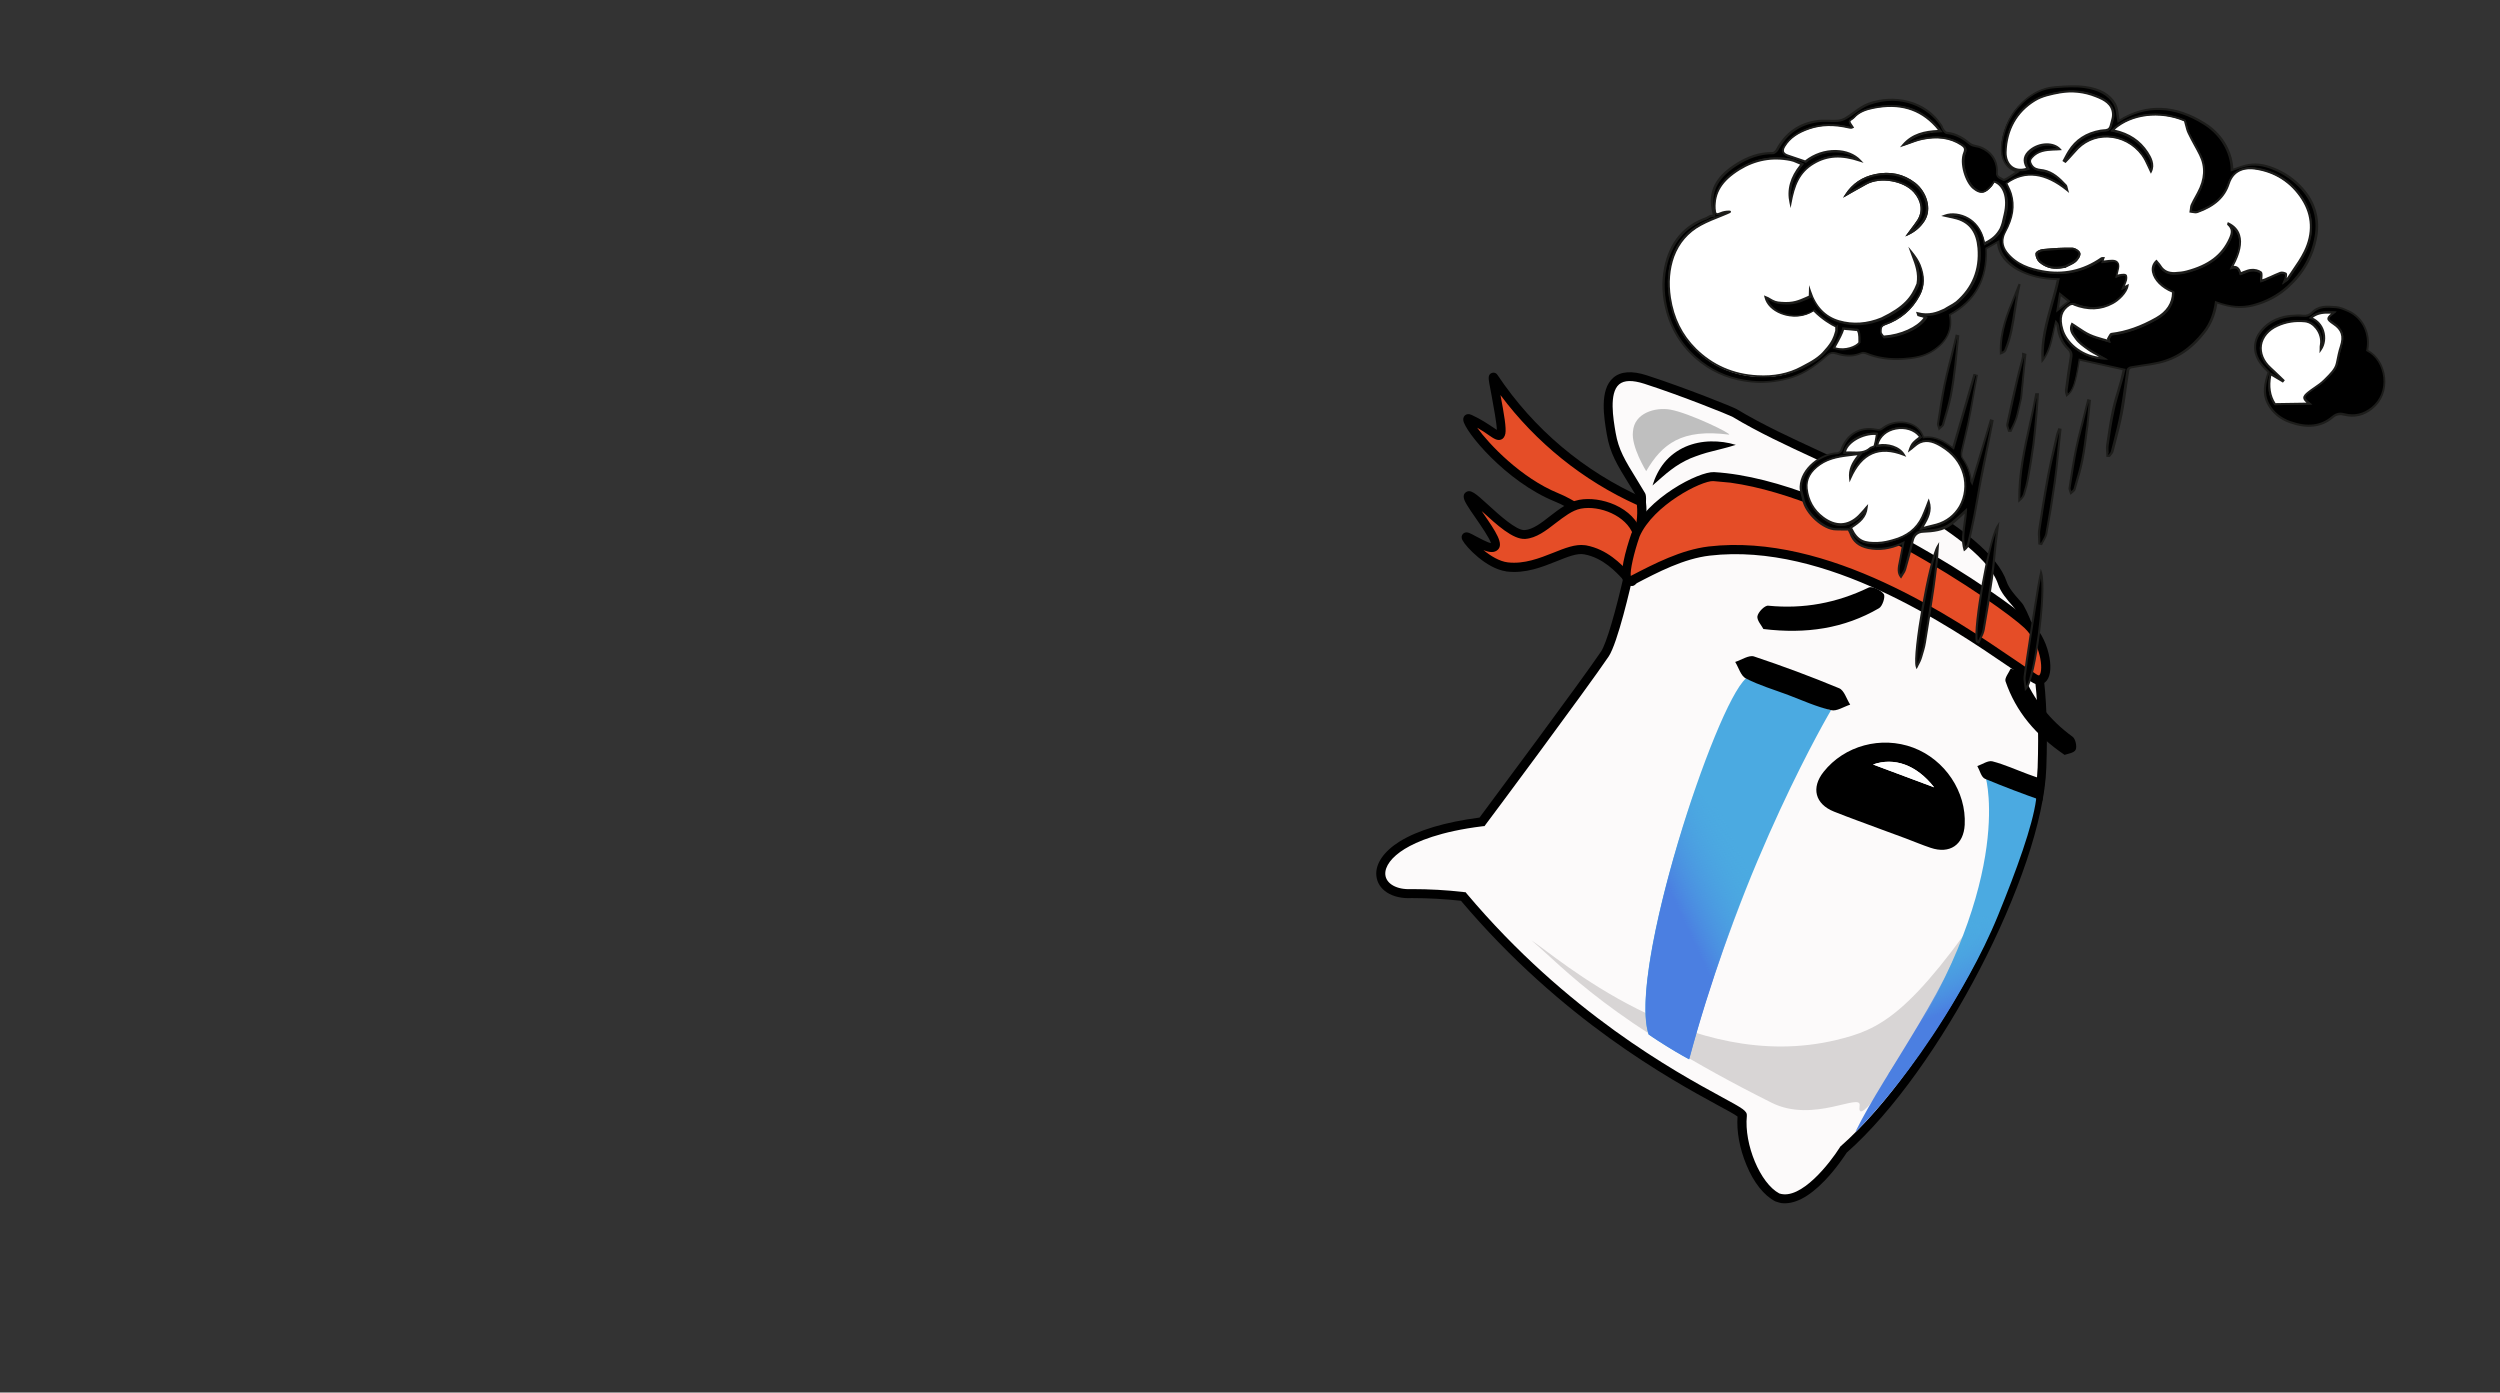 <?xml version="1.0" encoding="utf-8"?>
<!-- Generator: Adobe Illustrator 23.0.4, SVG Export Plug-In . SVG Version: 6.00 Build 0)  -->
<svg version="1.1" id="Capa_1" xmlns="http://www.w3.org/2000/svg" xmlns:xlink="http://www.w3.org/1999/xlink" x="0px" y="0px"
	 viewBox="0 0 1587 884" style="enable-background:new 0 0 1587 884;" xml:space="preserve">
<rect x="0" y="0" width="1587" height="884" fill="#333333" stroke="none"/>
<style type="text/css">
	.st0{fill:#FCFAFA;}
	.st1{fill:#D8D5D5;}
	.st2{fill:#BFBFBF;}
	.st3{fill:#E54D27;}
	.st4{fill:#4BAAE1;}
	.st5{fill:url(#SVGID_1_);}
	.st6{fill:url(#SVGID_2_);}
	.st7{fill:#FFFFFF;}
	.st8{fill:#1D1D1B;}
	.st9{stroke:#1D1D1B;stroke-width:2;stroke-miterlimit:10;}
</style>
<title>bantonilu</title>
<g>
	<path id="Trazado_13669_4_" class="st0" d="M1296.2,487.3c-2.5,66.2-67.2,190.8-126,242.4c0,0-23.1,37-42,30.3
		c-13.8-7.1-24.1-33.7-22.3-52.1c0.5-5.1-92.8-38.9-177.1-139c-10.9-1.2-21.8-1.9-32.7-1.9c-29.4,1.6-34.1-35.9,44.7-45.6
		c0,0,64.5-86.5,78-106.6c8.3-12.3,26-95.8,23-100.7c-11-18.3-16.6-25.5-19-39.1c-2.6-15.4-7-43.6,21.8-34.3
		c24.6,7.9,54.8,20.2,56.3,21.2c33.5,20.1,71.2,32.9,100.4,50.8c3.8,2.4,61.1,30.9,69.7,57.1c2.2,6.6,9.7,13.4,11,15.7
		C1297.9,414,1297,464.5,1296.2,487.3z"/>
	<path d="M1127.2,762.7l-0.3-0.1c-7.1-3.7-13.7-11.9-18.3-23.2c-4.3-10.3-6.3-21.4-5.6-30.6c-1.7-1.4-7.2-4.3-12.9-7.4
		c-29.5-16.1-98.5-53.7-162.7-129.6c-10.3-1.1-20.8-1.7-31.2-1.7c-12.5,0.7-21.7-5.2-22.5-14.3c-0.7-7.5,4.8-15.4,14.9-21.7
		c11.5-7.1,29-12.3,50.6-15.1c7.1-9.6,64.7-86.9,77.2-105.5c3.3-5,9.2-24.9,15-50.7c5.6-25.3,8.4-44,7.8-47.2
		c-1.7-2.8-3.3-5.4-4.8-7.8c-8-13-12.4-20.1-14.4-32.1c-1.8-10.6-4.8-28.2,4.1-35.9c4.7-4.1,11.9-4.6,21.4-1.5
		c24.4,7.9,55,20.2,56.9,21.4c16.8,10.1,34.7,18.3,52,26.3c17.4,8,33.8,15.6,48.4,24.5c0.3,0.2,1.4,0.8,2.7,1.5
		c40,21.6,62.9,40.9,68.3,57.2c1.3,4,5.2,8.5,7.8,11.4c1.4,1.6,2.5,2.8,3,3.8l0,0c11.4,20.4,16.2,55,14.4,103.1
		c-2.5,66.7-67.6,192.1-126.7,244.2c-1.2,1.8-6.6,10.1-14,17.8c-10.2,10.6-19.5,15.3-27.7,14.2
		C1129.4,763.4,1128.3,763.1,1127.2,762.7z M1279.6,387.1c-0.3-0.5-1.4-1.7-2.3-2.8c-2.9-3.3-7.3-8.3-8.9-13.4
		c-6.1-18.6-39-39.6-65.6-54c-1.5-0.8-2.5-1.3-2.9-1.6c-14.3-8.8-30.6-16.3-47.8-24.2c-17.5-8.1-35.5-16.4-52.5-26.6
		c-2.1-1.1-31.9-13.2-55.8-20.9c-7.5-2.4-12.8-2.3-16,0.4c-6.5,5.6-3.7,21.9-2.2,30.7c1.9,10.9,5.8,17.3,13.7,30.1
		c1.5,2.4,3.1,5.1,4.9,8.1c0.6,1.1,1.6,2.7-0.8,18c-1.4,8.7-3.6,20-6.1,31.7c-2.3,10.5-10.4,45.5-16.1,54.1
		c-13.4,19.9-77.4,105.9-78.1,106.7l-0.7,1l-1.2,0.1c-27,3.3-41.8,9.7-49.5,14.4c-8.3,5.1-12.7,11.1-12.3,16.3
		c0.5,5.9,7.4,9.7,16.6,9.2l0.2,0c11,0,22.1,0.6,33.1,1.9l1.1,0.1l0.7,0.9c63.7,75.6,132.5,113.1,161.9,129.1
		c13.4,7.3,16.2,8.8,15.9,12c-1.8,18.1,8.5,42.8,20.6,49.2c13.7,4.6,32.3-19.5,38.4-29.2l0.2-0.4l0.3-0.3
		c58.3-51.2,122.6-174.8,125.1-240.4C1295.1,440.2,1290.5,406.5,1279.6,387.1L1279.6,387.1z"/>
	<path id="Trazado_13671_4_" class="st1" d="M1180.5,701.8c-3.9,25.7,67.4-89.3,84.7-134.8c-52.6,78-72.1,86.6-99.6,93.2
		c-93.3,22.4-178-53.5-193.5-63.3c21.6,18.2,49.4,51.5,152.5,103.1C1151.1,713.3,1181.7,693.3,1180.5,701.8z"/>
	<path id="Trazado_13672_4_" class="st2" d="M1045,299.1c0,0-9.7-15.7-8.4-25.1c0.8-11.9,14.2-15.6,23.6-14
		c12.1,2.1,40,15.7,37.3,15.9C1067.5,272,1055.1,281.8,1045,299.1z"/>
	<path id="Trazado_13675_4_" d="M1056.5,293.7c3.6-4.4,8.2-7.8,13.4-10.1c5.1-2.2,10.6-3.3,16.1-3.4c5.4-0.1,10.8,0.6,15.9,2.2
		c-5.2,1.7-10.2,2.8-15.1,4.1c-4.7,1.1-9.3,2.7-13.8,4.5c-4.3,1.9-8.4,4.3-12.2,7.2c-3.9,2.9-7.6,6.4-11.8,10
		C1050.6,302.9,1053.1,297.9,1056.5,293.7z"/>
	<g>
		<g>
			<path id="Trazado_13246_6_" class="st3" d="M1041.9,318.6c-38.1-17-70.6-44.4-93.7-79c-2-2.9,5.9,29,4.7,35.2
				c-1,5.2-5.9-2.4-19.9-8.9c-7.6-3.5,19.9,35.5,55.2,49.9c20.8,8.5,47.8,34.9,50.6,27.4C1041.9,335.4,1043,327,1041.9,318.6z"/>
			<path d="M1015.3,335.5c-9-6.3-19.2-13.5-28.2-17.1c-31.3-12.7-57.4-44.7-58.2-51.6c-0.2-2,0.8-3,1.3-3.3c0.8-0.6,2.1-1,4-0.1
				c6.1,2.8,10.4,5.8,13.6,7.9c0.8,0.5,1.6,1.1,2.4,1.6c-0.1-4.4-2.1-14.9-3.3-21.6c-0.6-3.2-1.1-5.9-1.5-8
				c-0.5-3.1-0.9-5.5,1.5-6.5c1.1-0.5,2.7-0.3,3.7,1.2c22.9,34.3,54.9,61.3,92.5,78l1.5,0.6l0.2,1.6c1.1,8.8,0,17.8-3.3,25.9
				c-0.5,1.4-1.6,2.5-3.1,2.9c-0.8,0.3-1.7,0.3-2.7,0.2C1031.5,346.7,1025.5,342.7,1015.3,335.5z M1036.1,342.2
				C1036.1,342.2,1036.2,342.2,1036.1,342.2C1036.2,342.2,1036.1,342.2,1036.1,342.2z M952.5,250.8c2.3,12.1,3.8,20.9,3.1,24.5
				c-0.4,1.9-1.3,3.2-2.6,3.7c-2.4,1-4.7-0.5-8.4-3.1c-1.8-1.3-4.1-2.8-6.9-4.4c7.6,10.5,27.8,31.9,51.5,41.6
				c9.6,3.9,20.1,11.2,29.3,17.7c6.3,4.4,14.8,10.4,17.7,10.8c2.6-6.7,3.6-14,2.9-21.1C1004.8,305,975.1,281,952.5,250.8z"/>
		</g>
		<g>
			<path id="Trazado_13248_6_" class="st3" d="M1039.5,338.5c-4.9-14.2-23.8-20.7-36.4-18.4c-12.5,2.4-23.1,18.3-34.8,19.2
				c-10.9,0.8-33.2-26.7-36-24.6c-2.5,1.9,20.7,28.3,16.8,32.2c-3.4,3.4-17.7-7.4-18.4-6.1c-0.7,1.4,13.4,17.5,26.4,19
				c20.2,2.4,37.3-13.1,49.3-10.8c19.8,3.7,29.8,24.2,30.1,19.2C1037,359.6,1041.5,344.3,1039.5,338.5z"/>
			<path d="M928.5,343.1c-0.3-0.5-1.1-2-0.3-3.5c0.4-0.7,1-1.3,1.8-1.5c1.7-0.5,3.1,0.3,7,2.4c2.1,1.1,7.2,3.9,9.5,4.3
				c-1-3.3-6.6-11.4-9.7-15.9c-2.2-3.1-4.2-6.1-5.6-8.4c-1.3-2.2-3.5-5.9-0.7-8c3-2.2,6.3,0.8,14.3,8.1c6.7,6.1,17.8,16.3,23.1,15.9
				c5.2-0.4,10.5-4.5,16.1-8.9c5.7-4.4,11.7-9,18.4-10.3c6.9-1.3,15.4-0.1,22.8,3.2c8.4,3.8,14.3,9.8,16.8,17.1l0,0
				c1.5,4.3,0.2,11.8-1.2,19.6c-0.7,4.2-1.4,8.2-1.6,11.3c-0.1,2.3-1.6,3-2.2,3.3c-2.3,0.8-3.9-0.9-6.7-3.9
				c-4.4-4.8-12.7-13.8-24.6-16c-4.6-0.9-10.6,1.6-17.6,4.4c-9.3,3.7-19.7,7.9-31.6,6.5c-0.1,0-0.3,0-0.4-0.1
				C943.4,360.9,930.6,347.1,928.5,343.1z M1006.9,346.2c13.3,2.5,22.2,11.8,27.2,17.2c0.3-2.3,0.8-4.7,1.2-7.2
				c1.1-6.2,2.4-13.8,1.4-16.8v0c-4.2-12-21.3-18.8-33.2-16.5c-5.4,1-10.7,5.2-16,9.2c-6,4.7-12.3,9.5-19.2,10
				c-7.8,0.6-18.2-9-27.4-17.4c-0.1-0.1-0.2-0.2-0.3-0.3c0.3,0.4,0.5,0.7,0.7,1.1c8.6,12.4,13.3,19.7,9.6,23.4
				c-2.2,2.2-5.5,1.8-9.2,0.3c4.5,3.7,10.2,7.2,15.5,7.8c10.4,1.2,20.2-2.7,28.8-6.1c7.5-3,14-5.6,20.1-4.8
				C1006.5,346.2,1006.7,346.2,1006.9,346.2z"/>
		</g>
		<g>
			<path id="Trazado_13250_6_" class="st3" d="M1087.8,302.6c-8.8-0.5-40.8,16.4-49.6,37.1c0,0-11.9,33.9-1.7,28.6
				c16-8.3,32-16.5,48.5-18.4c85.8-9.9,176.1,61.6,206.3,80.7c10.8,6.9,10-20.6-4.2-33.9C1271.3,382,1163.7,307.1,1087.8,302.6z"/>
			<path d="M1289.8,433c-3.9-2.4-8.7-5.7-14.3-9.6c-37.7-25.7-116.2-79.3-190.1-70.7c-16.5,1.9-33,10.5-47.5,18.1
				c-3.2,1.7-5.3,0.6-6.2-0.2c-1.9-1.7-3.4-5.2-0.1-18.6c1.7-6.8,3.9-13,4-13.3l0.1-0.2c9.5-22.3,42.8-39.3,52.4-38.8
				c41,2.4,89.8,25,123.4,43.5c39.2,21.6,69.9,44.1,77.6,51.3c5.2,4.9,9.4,12.2,11.3,20.1c1.9,7.6,1.5,14.1-1.1,17.4
				c-0.6,0.8-2.6,2.9-5.8,2.4C1292.4,434.4,1291.2,433.9,1289.8,433z M1087.6,305.4c-7.4-0.4-38.2,15.3-46.8,35.2
				c-3.7,10.6-6.1,21.6-5.6,25c15-7.8,32-16.6,49.5-18.7c76-8.8,155.7,45.6,194,71.7c5.6,3.8,10.4,7.1,14.1,9.5
				c1.5,1,1.8,0.6,1.9,0.4c2.6-3.3,0.7-20.1-9.6-29.9c-7.5-7.1-37.7-29.1-76.5-50.5c-30.2-16.6-72.6-36.5-110.1-41.7
				C1094.8,306,1091.2,305.7,1087.6,305.4z"/>
		</g>
	</g>
	<path d="M1119.4,399.3c-1.1-2.2-4.2-5.5-3.8-8.1c0.5-2.7,4.7-7,6.9-6.7c22.4,2.2,43.4-1.7,63.7-11.5c2.2-1.1,7.8,1.6,9.6,4.1
		c1.2,1.5-0.8,7.8-3,9C1170.6,399,1146.5,402.6,1119.4,399.3z"/>
	<path d="M1310.6,479.2c-18.3-12.5-30.9-27.4-37.5-46.7c-0.7-2.1,2.1-5.4,3.3-8.1c2.7,1.2,7,1.7,7.9,3.7
		c6.8,16.2,17.2,29.3,31.4,39.6c1.8,1.3,2.9,6.2,1.9,8.3C1316.6,478,1312.5,478.5,1310.6,479.2z"/>
	<g>
		<path class="st4" d="M1108.3,430.7c-19.5,17.1-75,185.6-61.8,225.9c0,0,3.6,2.6,11.3,7.4c7.2,4.5,14.4,8.4,14.4,8.4
			c33.9-126.8,90.1-221.5,90.1-221.5L1108.3,430.7z"/>
		
			<linearGradient id="SVGID_1_" gradientUnits="userSpaceOnUse" x1="943.238" y1="572.211" x2="861.544" y2="653.904" gradientTransform="matrix(0.936 0.351 -0.343 0.915 441.485 -291.769)">
			<stop  offset="0.104" style="stop-color:#4BAAE1;stop-opacity:0"/>
			<stop  offset="0.55" style="stop-color:#4B7FE1"/>
		</linearGradient>
		<path class="st5" d="M1076.2,500.8c-19.6,56.9-37.8,130.9-29.6,155.9c0,0,3.6,2.6,11.3,7.4c7.2,4.5,14.4,8.4,14.4,8.4
			c13.5-50.3,30.4-95.6,46-131.9L1076.2,500.8z"/>
	</g>
	<g>
		<path class="st4" d="M1260.6,493.9c0,0,19.5,69.2-61.9,188.1c0,0,2.5,0.2,9.2,1.3c0,0,39.3-50.1,60.5-102.3
			c11.8-28.9,21.9-56.8,24.1-73.3C1293.7,498.1,1260.6,493.9,1260.6,493.9z"/>
		
			<linearGradient id="SVGID_2_" gradientUnits="userSpaceOnUse" x1="639.546" y1="597.04" x2="567.713" y2="668.872" gradientTransform="matrix(-0.936 -0.351 -0.351 0.936 2010.346 261.33)">
			<stop  offset="0.104" style="stop-color:#4BAAE1;stop-opacity:0"/>
			<stop  offset="0.55" style="stop-color:#4B7FE1"/>
		</linearGradient>
		<path class="st6" d="M1253.5,572.5c-12.5,51.1-56.8,107.3-75.7,146c0,0-4.3-0.6,0,0c0.7,0.1,58.4-56.8,94.5-147.4L1253.5,572.5z"
			/>
	</g>
	<path d="M1135.2,441.2c-9-3.4-18.3-6.1-26.9-10.5c-3.2-1.6-4.6-6.9-6.8-10.5c4-1.3,8.7-4.5,11.9-3.5c18.3,6.1,36.3,12.8,54.1,20.2
		c3.2,1.3,4.7,6.9,7,10.4c-4.1,1.3-8.6,4.4-12.1,3.5C1153.1,448.7,1144.2,444.6,1135.2,441.2z"/>
	<path d="M1287.5,491.5c3.5,1.3,7.1,2.5,10.6,3.8l-1.6,13c-12.3-4.3-24.4-8.9-36.4-13.9c-2.4-1-3.3-5.3-4.9-8.1
		c3.2-1.1,6.8-3.7,9.6-3C1272.5,485.3,1279.9,488.7,1287.5,491.5z"/>
	<g>
		<path d="M1194.5,526.6c-10.1-3.8-20.3-7.4-30.3-11.4c-12-4.8-14.6-15.1-6.6-25.2c13.2-16.7,36.6-23,56.9-15.4
			c20.2,7.6,33.8,28,32.7,49c-0.7,12.7-9.5,18.7-21.6,14.6c-5.4-1.8-10.6-4-15.9-6C1204.6,530.3,1199.5,528.4,1194.5,526.6z
			 M1189,485.3c12.6,4.7,25,9.4,38.8,14.5C1216.6,485.5,1202.4,480.5,1189,485.3z"/>
		<path class="st7" d="M1189,485.3c13.5-4.7,27.6,0.2,38.8,14.5C1213.9,494.6,1201.5,490,1189,485.3z"/>
	</g>
</g>
<g>
	<g>
		<path d="M1280.4,108.8c-9.9-3.1-10.7-11.8-9.7-18.8c1.5-9.7,5.7-18.1,12.9-25c5.8-5.5,12.6-9.2,20.7-9.8c6.3-0.4,12.7-1,18.9-0.1
			c7.5,1,14.9,3.7,19,10.7c1.8,3.1,1.7,7.3,2.5,11c18.3-11.7,36.7-9.6,54.6,1.7c11.7,7.4,17.5,19.6,17.4,29.4c2.9-1,5.7-2.1,8.6-2.9
			c6.2-1.6,12-0.4,17.9,2c7,2.9,12.9,7,18,12.6c7.9,8.8,10.8,19.2,8.8,30.5c-2.2,12.5-8.4,23.3-17.8,31.9c-6.3,5.7-13.7,9.6-22,11.7
			c-8,2.1-15.7,0.9-23.5-1.9c-0.9,7-3.3,13.4-7.5,18.8c-7.5,9.8-17,16.9-29.2,19.7c-5.7,1.3-11.6,1.8-17.3,2.9
			c-0.7,0.1-1.8,1-1.9,1.7c-1.4,9.1-2.4,18.3-4.1,27.3c-1.5,8.2-3.8,16.3-5.8,24.4c-0.3,1-1.2,1.9-1.8,2.8c-0.4,0-0.7,0-1.1-0.1
			c-0.1-2.3-0.5-4.6-0.2-6.9c1.1-7.4,2.2-14.9,3.8-22.2c1.4-6.6,3.6-13,5.3-19.5c0.6-2.3,1.1-4.7,1.5-6.3
			c-9.8-2.2-19.2-4.3-28.5-6.3c-2.4,15.2-4,19.9-7.8,22.7c-0.2-1.1-0.7-2.1-0.6-3c0.9-6.8,1.8-13.5,2.9-20.3
			c0.4-2.3,0.6-4.1-1.5-6.1c-4-3.8-6.1-8.9-6.7-14.4c-0.1-0.6-0.3-1.1-0.5-1.6c-0.1-0.3-0.3-0.5-0.8-1.1c-2.4,8.5-2.8,17.2-8.3,24.3
			c-1.2-18,6.4-34.4,9.9-51.5c-18.6,0-37.4-8.8-38.2-23.8c-2.5,1.4-4.9,2.8-7.6,4.3c0.9,18.4-6.1,32.9-23.1,42.1
			c1.7,8.7-1,16.5-10.6,22.8c-5.8,3.9-12.5,4.8-19.1,5.2c-8,0.5-15.9-0.5-23.5-3.5c-0.9-0.4-2.1-0.5-3-0.1
			c-5.2,2.2-10.4,1.9-15.6,0.3c-2.5-0.8-4.2-0.6-6.3,1.4c-7.3,6.6-15.4,12.2-25.1,14.6c-7.3,1.8-14.7,2.6-22.3,1.9
			c-11.8-1.2-22.5-5-32-12.2c-10.8-8.2-18.1-18.9-21.8-32c-2.6-9.3-3.2-18.8-1.2-28.2c3.1-14.9,11.2-26,26-31.3
			c0.8-0.3,1.6-0.9,2.4-1.2c0.7-0.3,1.5-0.3,2.5-0.4c-0.4-2.3-1-4.5-1.2-6.7c-1.1-11.8,5.7-19.4,14.5-25.2c7.1-4.7,15-7.9,23.9-7.8
			c0.9,0,2.3-1.2,2.8-2.2c5.5-10.5,14.2-16.6,25.8-18.1c4.1-0.5,8.3,0.1,12.5-0.2c1.9-0.1,3.9-0.8,5.5-1.8c4.9-2.9,9.3-7.1,14.5-9
			c15.5-5.6,35.4-2.1,45.7,13.5c0.5,0.8,0.7,1.9,1.3,2.7c0.6,0.9,1.5,2.1,2.3,2.2c5.9,0.5,10.4,3.4,14.8,7.1c1.6,1.3,4.2,1.3,6.3,2
			c6.9,2.6,11.1,8.5,10.7,15.9c-0.2,3.3,2.3,3.6,4,4.7c0.6,0.3,2-0.6,3-1.1C1276.2,111.6,1278.1,110.3,1280.4,108.8z M1120,186.9
			c6.4-0.4,23.5,3.5,29.3,1.1c0-1.1,0.1-2.2,0.1-3.3c3.1,9.5,8.9,16.4,18.4,19.2c8.9,2.6,38.2-20.7,44.7-25.4
			c2.4-1.8,3.9-1.1,5.2,1.6c1.3-7.5-1.6-13.7-3.9-20.2c2.2,2.6,4,5.3,5.3,8.4c2.6,6.3,3,12.7-0.3,19c-4.9,9.1-12.3,15.3-21.9,18.7
			c-2.7,0.9-2.6,2.9-2.5,4.8c0,1,1.1,1.9,1.8,3c11.2-0.7,22.8-6,26.6-12.3c-1.5-0.4-3-0.8-4.5-1.3c-0.1-0.4-0.3-0.8-0.4-1.3
			c13.6,1.7,22.5-5.2,24.7-7.1c10.5-9,15.1-20.7,14-34.3c-0.7-8.6-4.2-15.9-13.5-18.7c-2.4-0.7-5-1.1-7.8-1.8
			c9.1-3.3,22.2,1,24.9,17.6c5.2-3.1,6.6-5.6,9.8-9c1.3-2.9,2.4-5.7,3.2-9.2c3-12.4-1.7-19.7-7-21.1c-0.5,0.9-1,1.8-1.7,2.6
			c-3.8,4.3-6.5,5.6-11.3,1.6c-4.9-4.1-8.4-16.1-5.9-22.4c1.1-2.6,0.4-3.8-1.8-5.2c-7.8-5-16.3-5.6-25-3.7c-4.1,0.9-8,2.6-12,3.9
			c6.1-7.1,14.3-8.7,23.4-9c-1.2-1.5-1.9-2.3-2.7-3.2c-10.8-11.8-24.4-14.6-39.5-11.6c-4.7,0.9-9.2,2.3-12.6,6.1
			c-0.8,1-2.8,1.6-2.8,2.5c0,1.2,1.2,2.5,1.9,3.8c-0.1,0.1-0.4,0.3-0.7,0.3c-0.6,0-1.1,0-1.7-0.2c-8.4-2-16.8-2.2-25.1,0.6
			c-6.3,2.1-12,5.4-15.7,11.2c-1.9,2.9-1,4.9,2.1,5.9c3.6,1.2,7.2,2.4,11.2,3.7c12-9.6,27.8-7.9,34.7-0.6
			c-10.2-3.4-19.8-4.1-29.4,1.6c-9.7,5.8-12.8,15-14.6,25.1c-2.1-9.5,1-17.3,7.1-24.5c-1.8-0.8-3.5-1.5-5.1-2.2
			c-0.6-0.3-1.3-0.4-2-0.5c-11.6-2.3-22.5-0.3-32.6,5.9c-9.4,5.8-16.2,13.1-15.6,25.1c0.1,2.7,0.5,4.3,3.8,2.8c1.6-0.7,3.6-1,5.3-1
			c2.3,0.1,4.5,0.6,6.7,1l0,0c-8.9,0.7-17.1,3-25.1,7.4c-8.5,4.6-14.1,11.4-17.3,20.1c-3,8.4-3.5,17.2-2.1,26.2
			c2,12.7,7.1,23.5,16.1,32.5c10.9,10.8,24.3,16.5,39.5,17.3 M1435.2,178.1c0.7-0.2,1.7-0.5,2.7-0.9c3.1-1.4,6.2-2.9,9.4-4.1
			c1-0.4,2.5,0,3.5,0.5c0.4,0.2,0.1,1.8,0,2.8c0,0.5-0.3,0.9-0.8,2.2c1.1-0.8,1.6-1.1,1.9-1.5c3.8-5.8,8.1-11.3,11.1-17.5
			c5.4-11.1,5.3-22.7-1.4-33.2c-7-11-17.5-17.8-30.4-19.5c-6.6-0.9-13.7,1.2-16.4,9.5c-3.1,9.7-10.8,14.8-19.9,18.1
			c-1.3,0.4-2.9-0.1-4.3-0.3c0.3-1.5,0.2-3,0.8-4.4c1.1-2.5,2.6-4.8,3.9-7.3c4.2-7.9,5.5-16,1.3-24.3c-2.3-4.6-4.9-9-7.2-13.7
			c-1.1-2.3-1.5-4.8-2.5-8c-16.1-6.8-34.9-4.5-45.9,6.2c9.2,1.8,16.7,6.2,22,14.1c2.7,4,4.3,8.1,2.4,12.1c-1.7-3.3-3.1-7.3-5.5-10.6
			c-10.1-13.9-31-16.5-42.9-2.1c-1.8,2.2-3.9,4.2-5.8,6.3c-0.3-0.2-0.6-0.4-1-0.6c1.1-2,2.2-4,3.3-6c4.6-7.5,11.7-11.6,20.2-13.1
			c2.6-0.4,5.5,0.5,6.3-3.1c0.6-2.5,1.7-5,1.5-7.5c-0.3-6.7-5.7-9.2-10.9-11.3c-7.3-2.9-15.1-3.8-22.8-2.4c-5.5,1-11.4,2.2-16,5
			c-11.9,7.4-18,18.9-18.5,32.8c-0.2,7.2,4.9,13.6,14,10.4c-3.2-4.9-1.9-8.7,1.8-11.7c5.8-4.7,14.6-5,18.6-0.6
			c-1.7,0.1-3,0.2-4.3,0.2c-5,0.2-9.8,0.8-13.4,4.9c-1.3,1.5-1.6,2.7-0.4,4.8c1.9,3.2,4.9,3.1,7.7,3.6c6.1,1.2,10.3,5.2,14.3,9.5
			c0.6,0.6,0.5,1.7,0.9,3.1c-17-13.8-30-10.9-38.8-4.4c1,2.3,2.3,4.4,3,6.7c2.6,8.6,0.4,16.6-3.7,24.1c-2.4,4.5-2.2,9,0.9,13
			c5.7,7.4,13.8,10.3,22.4,12c13.7,2.7,26.5-0.2,38-8.2c0.2-0.1,0.6,0,1.2-0.1c-0.4,1-0.6,1.8-0.8,2.2c2.2-0.2,4.3-0.6,6.4-0.7
			c3-0.1,4.3,1.7,3.7,4.6c-0.3,1.6-0.8,3.3-1.3,5.2c1.1-0.4,1.8-0.8,2.6-0.8c1.1-0.1,2.6-0.5,3.4,0.1c0.5,0.4,0.5,2.1,0.2,3.1
			c-0.4,1.6-1.2,3.1-2,5.1c1.3-0.6,2.1-1,3.1-1.5c-0.7,4.5-6.1,9.3-9.4,11.1c-8,4.4-16.3,4.2-24.7,0.8c-0.9-0.4-2.4-0.1-3.3,0.5
			c-4.4,2.9-6.8,7.3-4.4,15.6c3.1,10.7,15.2,17.8,26.2,18.2c-3.5-2-6.9-3.7-10-5.8c-2.8-1.9-5.7-4.1-7.6-6.8
			c-1.8-2.5-4.5-5.4-2.4-9.2c3.8,2.4,7.3,5.1,11.2,6.9c3.8,1.8,8,2.6,12.1,3.9c-0.1-0.5-0.3-1-0.4-1.4c0.7-1.1,1.3-2.9,2.1-3
			c10.3-1.2,19.7-4.9,28.6-10c6.4-3.6,10.6-9,10.5-16.8c-10.7-4.2-16.3-14.1-10.6-19.5c0.9,1.1,1.9,2,2.6,3.1
			c2.2,3.5,5.5,4.6,9.3,4.5c2.5-0.1,5-0.4,7.4-1c11.9-3.2,21.9-8.7,27.3-20.7c1.7-3.8,2-6.4-1-9.2c-0.1,0,0.1-0.3,0.2-0.5
			c9,4.4,9.8,14.4,2,27.8c3.4-1,4.8,0.8,5.5,3.8c2.4-0.8,4.6-2,7-2.2c2-0.2,4.4,0.3,5.9,1.4C1435.7,173.4,1435.1,175.9,1435.2,178.1
			z M1307.7,186.7c-0.5,3.4-1.1,6.8-1.6,10.2c2.6-2,4.9-3.8,7.2-5.6C1311.6,190,1309.7,188.4,1307.7,186.7z"/>
		<path class="st8" d="M1339.2,290.1l-2.1-0.1l0-0.6c0-0.7-0.1-1.4-0.1-2.1c-0.1-1.6-0.3-3.2,0-4.9l0-0.2c1.1-7.3,2.1-14.8,3.7-22.1
			c0.9-4.3,2.2-8.7,3.5-12.9c0.6-2.2,1.3-4.4,1.9-6.6c0.4-1.6,0.8-3.3,1.1-4.7c0.1-0.3,0.1-0.6,0.2-0.9l-27.1-6
			c-2.4,15-4.1,19.6-7.9,22.4l-0.8,0.6l-0.2-1c-0.1-0.3-0.2-0.7-0.3-1c-0.2-0.7-0.4-1.5-0.3-2.2c1-7.8,1.9-14.3,2.9-20.3
			c0.4-2.4,0.5-3.8-1.3-5.5c-3.9-3.7-6.2-8.7-6.9-14.9c0-0.4-0.2-0.8-0.4-1.2c-0.5,1.8-0.9,3.6-1.2,5.4c-1.3,6.1-2.7,12.5-6.8,17.8
			l-1.1,1.4l-0.1-1.7c-0.8-12.4,2.5-24.2,5.7-35.6c1.4-5,2.9-10.2,4-15.4c-17.6-0.2-36.4-8.4-37.9-23.3l-6.4,3.6
			c0.8,19-7,33.2-23,42c1.7,9.4-2,17.1-11,23c-5.6,3.7-11.8,4.8-19.4,5.3c-8.5,0.6-16.5-0.6-23.8-3.6c-0.8-0.3-1.9-0.4-2.5-0.1
			c-4.9,2.1-10.1,2.2-16,0.3c-2.4-0.8-3.8-0.5-5.7,1.2c-8.7,7.9-16.8,12.6-25.4,14.7c-8,2-15.4,2.6-22.5,1.9
			c-12.5-1.2-23.1-5.3-32.3-12.3c-10.9-8.3-18.3-19.2-22-32.3c-2.7-9.7-3.2-19.3-1.3-28.5c3.3-16,12.2-26.7,26.4-31.8
			c0.4-0.1,0.7-0.3,1.1-0.6c0.4-0.2,0.8-0.5,1.3-0.7c0.6-0.2,1.1-0.3,1.8-0.3c0.1,0,0.1,0,0.2,0c-0.1-0.5-0.2-1-0.3-1.5
			c-0.3-1.5-0.6-3-0.8-4.6c-1.3-13.5,7.9-21.2,14.8-25.8c8.3-5.5,16.2-8,24.3-7.9c0.6,0,1.8-0.9,2.2-1.8
			c5.7-10.7,14.5-16.9,26.3-18.5c2.4-0.3,4.8-0.2,7.2-0.2c1.8,0.1,3.6,0.1,5.4,0c1.7-0.1,3.6-0.7,5.2-1.7c1.7-1,3.4-2.3,5.1-3.5
			c3-2.2,6.1-4.4,9.5-5.6c8.1-2.9,17-3.3,25.2-1.2c9,2.3,16.3,7.5,21.3,15c0.3,0.4,0.5,0.9,0.7,1.4c0.2,0.5,0.3,0.9,0.6,1.2l0.1,0.2
			c0.4,0.6,1.3,1.7,1.8,1.8c6.5,0.6,11.3,4,15.2,7.2c0.9,0.7,2.1,1,3.5,1.3c0.9,0.2,1.8,0.4,2.6,0.7c7.4,2.8,11.5,9,11.1,16.6
			c-0.1,2.2,1,2.7,2.5,3.4c0.4,0.2,0.8,0.4,1.3,0.7c0.3,0,1.7-0.7,2.2-1l0.1-0.1c1.3-0.8,2.6-1.6,4.1-2.6c0.3-0.2,0.6-0.4,0.9-0.6
			c-7.3-2.9-10.3-9.4-8.8-19.1c1.6-10.1,5.9-18.6,13.1-25.4c6.5-6.2,13.4-9.4,21.1-10l1.3-0.1c5.8-0.4,11.9-0.8,17.7,0
			c9.6,1.3,15.9,4.9,19.4,11c1.3,2.3,1.7,5,2,7.7c0.1,0.8,0.2,1.7,0.4,2.5c17.1-10.5,35.5-9.8,54.5,2.2c12.7,8,17.4,20.4,17.7,29
			c0.6-0.2,1.2-0.4,1.8-0.6c1.9-0.7,4-1.4,6-1.9c5.6-1.4,11.5-0.8,18.3,2c7.2,2.9,13.1,7.1,18.2,12.8c7.9,8.8,11,19.5,9,31
			c-2.2,12.5-8.3,23.4-18,32.2c-6.2,5.7-13.7,9.7-22.2,11.9c-7.2,1.9-14.5,1.4-23.2-1.7c-1.1,7-3.6,13.2-7.5,18.3
			c-8.3,10.8-18,17.3-29.6,19.9c-3.5,0.8-7.1,1.3-10.6,1.8c-2.2,0.3-4.5,0.7-6.8,1.1c-0.6,0.1-1.4,0.8-1.4,1.1
			c-0.5,3.5-1,7-1.5,10.4c-0.8,5.6-1.5,11.3-2.6,16.9c-1.2,6.4-2.9,12.8-4.5,19c-0.5,1.8-0.9,3.6-1.4,5.4c-0.2,0.8-0.7,1.5-1.3,2.2
			c-0.2,0.3-0.4,0.5-0.6,0.8L1339.2,290.1z M1338.4,288.7l0.2,0c0.1-0.2,0.3-0.4,0.4-0.6c0.5-0.6,0.9-1.1,1-1.7
			c0.5-1.8,0.9-3.6,1.4-5.4c1.6-6.2,3.2-12.6,4.4-18.9c1-5.6,1.8-11.3,2.6-16.9c0.5-3.4,0.9-6.9,1.5-10.4c0.2-1,1.5-2,2.5-2.2
			c2.3-0.4,4.6-0.7,6.8-1.1c3.5-0.5,7-1,10.5-1.8c11.3-2.5,20.7-8.9,28.9-19.4c4-5.1,6.4-11.4,7.4-18.5l0.1-0.8l0.8,0.3
			c8.7,3.2,16,3.8,23.1,1.9c8.3-2.2,15.6-6.1,21.7-11.6c9.5-8.7,15.5-19.2,17.6-31.5c2-11.1-1-21.4-8.6-29.9
			c-5-5.5-10.8-9.6-17.7-12.4c-6.6-2.7-12.2-3.3-17.5-2c-2,0.5-4,1.2-5.9,1.9c-0.9,0.3-1.8,0.6-2.7,0.9l-0.9,0.3l0-0.9
			c0.1-8.3-4.3-20.8-17-28.8c-18.9-11.9-37-12.5-53.9-1.7l-0.8,0.5l-0.2-0.9c-0.2-1.2-0.4-2.4-0.6-3.6c-0.3-2.5-0.7-5.2-1.9-7.2
			c-3.3-5.7-9.4-9.1-18.5-10.4c-5.7-0.8-11.6-0.4-17.4,0l-1.3,0.1c-7.4,0.5-14,3.6-20.3,9.6c-6.9,6.5-11.1,14.8-12.7,24.6
			c-1.2,8,0.7,13.6,5.9,16.6c-0.1-0.1-0.2-0.1-0.3-0.2c-2.9-2.1-4.5-5.9-4.4-10.2c0.5-14.5,7-26.1,18.8-33.3
			c4.7-2.9,10.6-4.1,16.2-5.1c7.8-1.4,15.8-0.5,23.2,2.4c4.3,1.7,10.9,4.4,11.3,11.9c0.1,1.8-0.4,3.7-1,5.5
			c-0.2,0.7-0.4,1.4-0.6,2.1c-0.8,3.3-3.1,3.4-5.1,3.5c-0.6,0-1.2,0.1-1.7,0.2c-8.8,1.5-15.4,5.9-19.7,12.8c-0.8,1.3-1.6,2.7-2.3,4
			c-0.2,0.4-0.5,0.9-0.7,1.3c0.5-0.5,1-1,1.5-1.6c1.3-1.4,2.7-2.8,3.9-4.3c5.4-6.6,13.1-10.1,21.4-9.8c8.8,0.3,17.2,4.7,22.5,12
			c1.7,2.3,2.9,4.9,4.1,7.5c0.3,0.6,0.6,1.2,0.9,1.8c0.8-2.8-0.1-6-2.9-10.1c-4.9-7.4-12-11.9-21.6-13.8l-1.2-0.2l0.9-0.9
			c11-10.7,30.2-13.3,46.6-6.3l0.3,0.1l0.1,0.3c0.3,1.1,0.6,2,0.8,3c0.5,1.9,0.9,3.5,1.6,4.9c1.2,2.5,2.5,5,3.9,7.4
			c1.1,2,2.3,4.1,3.3,6.3c3.9,7.8,3.4,16-1.3,24.9c-0.4,0.8-0.9,1.6-1.3,2.4c-0.9,1.6-1.8,3.2-2.5,4.9c-0.4,0.8-0.5,1.8-0.6,2.8
			c0,0.2-0.1,0.5-0.1,0.7c0.3,0,0.5,0.1,0.8,0.1c1,0.2,1.9,0.3,2.6,0.1c10.6-3.7,16.8-9.4,19.5-17.6c2.4-7.4,8.7-11.1,17.2-10
			c13.1,1.7,23.7,8.5,30.9,19.8c6.6,10.4,7.1,22.1,1.4,33.9c-2.1,4.4-4.9,8.5-7.7,12.5c-1.1,1.7-2.3,3.4-3.4,5.1
			c-0.2,0.4-0.6,0.6-1.1,0.9c-0.3,0.2-0.6,0.4-1,0.7l-1.9,1.4l0.9-2.2c0.2-0.5,0.3-0.8,0.5-1.1c0.2-0.4,0.3-0.7,0.3-0.9
			c0-0.2,0-0.4,0.1-0.6c0.1-0.5,0.2-1.2,0.1-1.6c-0.8-0.4-2-0.7-2.8-0.4c-2.1,0.8-4.2,1.7-6.2,2.6c-1.1,0.5-2.1,1-3.2,1.5
			c-0.7,0.3-1.5,0.6-2.1,0.8c-0.2,0.1-0.5,0.1-0.6,0.2l-0.8,0.3l0-0.9c0-0.7,0-1.5,0.1-2.2c0.1-0.9,0.2-2.4-0.1-2.6
			c-1.3-1-3.5-1.5-5.5-1.3c-1.5,0.1-3,0.7-4.6,1.4c-0.7,0.3-1.4,0.6-2.2,0.8l-0.7,0.2l-0.2-0.7c-0.4-1.7-1-2.8-1.8-3.3
			c-0.7-0.4-1.7-0.4-2.9-0.1l-1.6,0.5l0.8-1.4c4.6-7.9,6.3-14.7,4.7-19.8c-0.7-2.4-2.2-4.3-4.3-5.9c1.5,2.4,1,5-0.4,8.1
			c-4.9,10.8-13.4,17.3-27.7,21.1c-2.3,0.6-4.8,1-7.6,1.1c-4.6,0.2-7.8-1.4-9.9-4.8c-0.4-0.7-1-1.4-1.6-2.1
			c-0.1-0.1-0.2-0.3-0.4-0.4c-1.4,1.6-1.9,3.6-1.4,5.8c0.9,4.7,5.9,9.6,12.3,12.1l0.4,0.2l0,0.4c0.1,7.3-3.5,13.2-10.8,17.3
			c-9.9,5.7-19.3,9-28.8,10.1c-0.2,0.1-0.7,1-1,1.5c-0.2,0.3-0.3,0.7-0.5,1l0.7,2.3l-1.2-0.4c-1.2-0.4-2.5-0.7-3.7-1.1
			c-2.8-0.8-5.7-1.6-8.4-2.8c-2.7-1.3-5.2-2.9-7.8-4.7c-0.9-0.6-1.9-1.2-2.8-1.9c-1.1,2.8,0.6,5.1,2.2,7.2c0.2,0.2,0.3,0.4,0.5,0.7
			c1.9,2.6,4.7,4.7,7.5,6.6c2.1,1.4,4.3,2.7,6.7,4c1.1,0.6,2.1,1.2,3.2,1.8l2.3,1.3l-2.7-0.1c-5.7-0.2-11.5-2.1-16.5-5.4
			c-5.2-3.5-8.9-8.2-10.4-13.3c-2.2-7.6-0.7-12.8,4.7-16.4c1-0.6,2.7-1,3.9-0.5c8.8,3.5,16.7,3.2,24.1-0.8c2.9-1.6,7.3-5.5,8.7-9.3
			l-3.4,1.7l0.7-1.6c0.3-0.6,0.5-1.2,0.8-1.8c0.5-1.2,1-2.2,1.2-3.2c0.3-1,0.2-2.2,0-2.4c-0.4-0.3-1.5-0.1-2.3,0
			c-0.2,0-0.4,0.1-0.6,0.1c0,0,0,0,0,0c-0.4,0-0.9,0.2-1.4,0.4c-0.3,0.1-0.6,0.2-1,0.4l-1.1,0.4l0.3-1.2c0.2-0.6,0.3-1.2,0.5-1.8
			c0.3-1.2,0.6-2.3,0.8-3.4c0.2-0.9,0.3-2.1-0.4-2.9c-0.5-0.6-1.4-0.9-2.7-0.9c-1.4,0-2.8,0.2-4.3,0.4c-0.7,0.1-1.4,0.2-2,0.3
			l-1.1,0.1l0.9-2.3c-11.8,8.1-24.7,10.9-38.4,8.2c-7.3-1.4-16.5-4.1-22.8-12.2c-3.2-4.2-3.6-9-1-13.7c4.7-8.7,5.9-16.2,3.7-23.6
			c-0.5-1.5-1.2-3-2-4.5c-0.4-0.7-0.7-1.4-1-2.1l-0.2-0.5l0.4-0.3c11.5-8.4,24.3-7.3,38.2,3.3c-0.1-0.4-0.2-0.8-0.4-1
			c-4.2-4.4-8.1-8.1-13.9-9.3c-0.5-0.1-0.9-0.2-1.4-0.2c-2.3-0.3-5-0.7-6.7-3.7c-1.3-2.2-1.1-3.7,0.5-5.6c3.9-4.4,9.2-5,13.8-5.2
			c0.8,0,1.7-0.1,2.7-0.1c-4.2-3-11.6-2.4-16.6,1.7c-3.8,3.1-4.4,6.7-1.7,10.8l0.5,0.7l-0.8,0.3c-3,1.1-5.4,1.1-7.3,0.6
			c0.1,0,0.3,0.1,0.4,0.1l1.3,0.4l-1.2,0.8c-0.7,0.5-1.4,0.9-2,1.3c-1.5,1-2.8,1.8-4.1,2.6l-0.1,0.1c-1.5,0.9-2.7,1.5-3.5,1
			c-0.3-0.2-0.7-0.4-1.1-0.6c-1.5-0.7-3.4-1.6-3.2-4.7c0.3-7-3.5-12.7-10.3-15.3c-0.7-0.3-1.6-0.5-2.4-0.6c-1.5-0.3-3-0.6-4.1-1.5
			c-3.7-3.1-8.4-6.3-14.5-6.9c-1.1-0.1-2-1.3-2.7-2.3l-0.1-0.2c-0.4-0.5-0.6-1-0.8-1.5c-0.2-0.4-0.3-0.8-0.5-1.2
			c-7.6-11.5-24.9-20.5-44.9-13.3c-3.3,1.2-6.3,3.3-9.2,5.4c-1.7,1.2-3.4,2.5-5.2,3.5c-1.8,1.1-3.9,1.7-5.8,1.9
			c-1.8,0.1-3.7,0.1-5.5,0c-2.3-0.1-4.7-0.1-6.9,0.2c-11.4,1.5-19.9,7.5-25.3,17.8c-0.6,1-2.1,2.5-3.4,2.5
			c-7.8-0.1-15.5,2.4-23.5,7.7c-10.6,7-15.2,14.9-14.2,24.6c0.1,1.5,0.4,2.9,0.7,4.4c0.1,0.7,0.3,1.4,0.4,2.2l0.1,0.7l-0.7,0.1
			c-0.3,0.1-0.6,0.1-0.9,0.1c-0.6,0.1-1,0.1-1.5,0.3c-0.4,0.1-0.7,0.3-1.1,0.6c-0.4,0.2-0.8,0.5-1.3,0.7
			c-13.7,4.9-22.4,15.3-25.6,30.8c-1.9,9-1.4,18.4,1.2,27.9c3.6,12.9,10.9,23.5,21.5,31.6c9.1,6.9,19.4,10.9,31.7,12.1
			c7,0.7,14.2,0.1,22.1-1.9c8.4-2.1,16.3-6.7,24.9-14.4c2.2-2,4.1-2.4,7-1.5c5.6,1.8,10.5,1.7,15.1-0.2c1.1-0.5,2.6-0.3,3.5,0.1
			c7.1,2.9,14.9,4,23.2,3.5c7.4-0.5,13.4-1.6,18.8-5.1c8.8-5.8,12.1-13,10.3-22.2l-0.1-0.5l0.4-0.2c16-8.7,23.6-22.6,22.8-41.5
			l0-0.4l8.9-5l0.1,1.1c0.5,11.2,13.9,23.2,37.5,23.1l0.8,0l-0.2,0.8c-1.1,5.5-2.7,10.9-4.2,16.2c-3,10.7-6.1,21.7-5.8,33.2
			c3.1-4.7,4.2-10.1,5.5-15.7c0.5-2.2,1-4.5,1.6-6.8l0.4-1.3l0.8,1.1c0.2,0.2,0.3,0.4,0.4,0.5c0.2,0.3,0.4,0.5,0.5,0.7l0.1,0.2
			c0.2,0.5,0.4,1.1,0.5,1.7c0.6,5.8,2.8,10.5,6.5,14c2.4,2.3,2.1,4.4,1.7,6.7c-0.9,6-1.9,12.4-2.9,20.2c-0.1,0.5,0.1,1,0.3,1.7
			c0,0,0,0.1,0,0.1c3-2.7,4.5-7.7,6.7-21.6l0.1-0.7l29.8,6.6l-0.2,0.7c-0.1,0.5-0.2,1-0.4,1.6c-0.3,1.5-0.7,3.1-1.2,4.8
			c-0.6,2.2-1.3,4.5-1.9,6.6c-1.2,4.2-2.5,8.5-3.4,12.8c-1.6,7.3-2.7,14.8-3.7,22l0,0.2c-0.2,1.5-0.1,3,0,4.6
			C1338.3,287.6,1338.3,288.1,1338.4,288.7z M1315.4,193.6c-0.5,0.1-1.1,0.2-1.5,0.5c-4.9,3.2-6.2,7.8-4.1,14.9
			c2.2,7.6,10.7,15.9,22.6,17.5c-0.2-0.1-0.3-0.2-0.5-0.3c-2.4-1.3-4.7-2.5-6.8-4c-2.8-2-5.8-4.1-7.8-6.9c-0.2-0.2-0.3-0.4-0.5-0.7
			c-1.8-2.4-4-5.4-2-9.3l0.3-0.6l0.6,0.4c1.2,0.7,2.3,1.5,3.5,2.3c2.6,1.7,5,3.4,7.7,4.6c2.6,1.2,5.5,2,8.2,2.8
			c0.8,0.2,1.7,0.5,2.6,0.7l-0.2-0.6l0.2-0.3c0.2-0.3,0.4-0.7,0.6-1.1c0.6-1.1,1.1-2.1,2-2.2c9.3-1.1,18.6-4.4,28.3-9.9
			c6.7-3.8,10.1-9.1,10.2-15.7c-6.7-2.7-11.7-7.8-12.7-12.9c-0.6-2.9,0.2-5.5,2.3-7.5l0.5-0.5l0.5,0.5c0.3,0.3,0.5,0.6,0.8,1
			c0.6,0.7,1.3,1.4,1.8,2.3c1.8,2.9,4.7,4.3,8.7,4.1c2.6-0.1,5.1-0.4,7.3-1c13.9-3.7,22.2-10,26.9-20.4c1.6-3.6,1.9-5.9-0.9-8.4
			c-0.4-0.3-0.2-0.8-0.1-1.1c0,0,0-0.1,0.1-0.1l0.2-0.7l0.7,0.3c3.7,1.8,6.1,4.5,7.1,7.9c1.6,5.1,0.1,11.8-4.1,19.6
			c0.9-0.1,1.7,0.1,2.4,0.5c1,0.6,1.8,1.7,2.3,3.4c0.5-0.2,1-0.4,1.5-0.6c1.6-0.6,3.3-1.3,5-1.4c2.3-0.2,4.8,0.4,6.4,1.6
			c0.9,0.6,0.8,2.1,0.7,3.8c0,0.4-0.1,0.8-0.1,1.2c0.6-0.2,1.2-0.4,1.8-0.6c1.1-0.5,2.1-1,3.2-1.4c2-0.9,4.1-1.9,6.2-2.7
			c1.2-0.5,2.9,0,4,0.5c0.7,0.4,0.6,1.5,0.4,2.8c0,0.2-0.1,0.4-0.1,0.6c0,0,0,0,0,0.1c1.1-1.7,2.2-3.3,3.3-4.9
			c2.7-3.9,5.5-8,7.6-12.3c5.5-11.3,5-22.6-1.4-32.6c-6.9-10.9-17.3-17.5-30-19.2c-10.7-1.4-14.4,5.1-15.7,9.1
			c-2.8,8.7-9.3,14.6-20.3,18.5c-1,0.4-2.2,0.2-3.3,0c-0.5-0.1-0.9-0.2-1.3-0.2l-0.7-0.1l0.1-0.7c0.1-0.4,0.1-0.9,0.2-1.4
			c0.1-1.1,0.2-2.2,0.7-3.2c0.8-1.7,1.7-3.4,2.6-5c0.4-0.8,0.9-1.6,1.3-2.4c4.6-8.5,5-16.3,1.3-23.7c-1-2.1-2.2-4.2-3.3-6.2
			c-1.3-2.4-2.7-4.9-3.9-7.5c-0.8-1.6-1.2-3.2-1.7-5.2c-0.2-0.8-0.5-1.7-0.7-2.6c-15.4-6.4-33.2-4.2-44,5.3
			c9.4,2.1,16.3,6.7,21.2,14.1c2.1,3.2,4.7,8,2.4,12.7l-0.6,1.2l-0.6-1.2c-0.5-1-1-2.1-1.5-3.2c-1.1-2.5-2.3-5-3.9-7.2
			c-5-6.9-13.1-11.2-21.5-11.4c-8-0.2-15.2,3.1-20.4,9.4c-1.3,1.5-2.7,3-4,4.4c-0.6,0.7-1.3,1.3-1.9,2l-0.4,0.4l-2-1.3l0.3-0.5
			c0.3-0.6,0.7-1.2,1-1.9c0.7-1.4,1.5-2.8,2.3-4.1c4.5-7.3,11.4-11.8,20.6-13.4c0.6-0.1,1.3-0.1,1.9-0.2c1.9-0.1,3.3-0.2,3.9-2.4
			c0.2-0.7,0.4-1.5,0.6-2.2c0.5-1.8,1-3.4,0.9-5.1c-0.3-6.1-5.1-8.6-10.5-10.7c-7.2-2.9-14.9-3.7-22.5-2.4c-5.5,1-11.3,2.2-15.8,5
			c-11.4,7-17.7,18.2-18.1,32.3c-0.1,3.8,1.3,7.2,3.8,9c2.2,1.6,5.2,2,8.5,1c-2.6-4.5-1.8-8.4,2.4-11.8c6-4.9,15.3-5.1,19.5-0.5
			l0.9,1l-1.4,0.1c-0.6,0-1.1,0.1-1.6,0.1c-1,0.1-1.9,0.1-2.7,0.1c-4.4,0.2-9.4,0.7-12.9,4.7c-1.1,1.2-1.4,2.2-0.3,4
			c1.4,2.4,3.5,2.7,5.7,3c0.5,0.1,1,0.1,1.5,0.2c6.2,1.2,10.5,5.3,14.6,9.7c0.5,0.5,0.6,1.3,0.8,2.1c0.1,0.4,0.1,0.8,0.3,1.2l0.6,2
			l-1.6-1.3c-13.7-11.1-26.3-12.7-37.6-4.7c0.3,0.5,0.5,1.1,0.8,1.6c0.8,1.5,1.5,3.1,2,4.7c2.3,7.8,1.2,15.6-3.8,24.7
			c-2.3,4.3-2,8.5,0.9,12.3c6,7.8,14.9,10.4,22,11.7c13.4,2.6,26-0.1,37.5-8.1c0.3-0.2,0.7-0.2,1-0.2c0.2,0,0.3,0,0.5,0l1,0
			l-0.8,2.2c0.3,0,0.6-0.1,0.9-0.1c1.5-0.2,3-0.4,4.5-0.4c1.6,0,2.9,0.4,3.7,1.4c0.8,1,1,2.3,0.7,4c-0.2,1.1-0.5,2.3-0.8,3.5
			c0,0.2-0.1,0.4-0.1,0.6c0.5-0.2,1-0.4,1.6-0.4c0.2,0,0.4,0,0.6-0.1c1.1-0.2,2.4-0.3,3.2,0.3c1,0.7,0.7,3,0.5,3.8
			c-0.3,1.1-0.8,2.2-1.3,3.4c0,0,0,0.1-0.1,0.1l2.6-1.3l-0.2,1.3c-0.8,4.7-6.2,9.6-9.8,11.5c-7.7,4.2-16,4.5-25.2,0.9
			C1316.3,193.6,1315.8,193.6,1315.4,193.6z M1115.7,239.4c-15.7-0.9-29.1-6.7-39.9-17.5c-8.9-8.9-14.2-19.6-16.3-32.9
			c-1.5-9.6-0.8-18.5,2.1-26.5c3.2-9,9.1-15.8,17.6-20.4c6.5-3.5,13.3-5.8,20.7-6.9c-0.7-0.1-1.4-0.2-2-0.2c-1.9,0-3.7,0.3-5.1,0.9
			c-1.6,0.7-2.6,0.8-3.4,0.3c-1-0.6-1.2-2.1-1.3-3.7c-0.7-13.7,8.1-20.9,15.9-25.7c10.2-6.3,21.3-8.3,33.1-6
			c0.7,0.1,1.4,0.3,2.1,0.6c1.2,0.5,2.4,1,3.6,1.5c0.5,0.2,1,0.4,1.5,0.7l0.8,0.4l-0.6,0.7c-5.7,6.7-8.1,13.3-7.5,20.4
			c1.9-8.5,5.3-16.7,14.2-22c8-4.8,16.4-5.6,27-2.6c-7.5-5.3-21.1-5.7-31.5,2.6l-0.3,0.2l-0.3-0.1c-1.2-0.4-2.4-0.8-3.5-1.2
			c-2.6-0.9-5.1-1.7-7.7-2.6c-1.8-0.6-2.9-1.5-3.4-2.7c-0.4-1.2-0.1-2.6,0.9-4.2c3.4-5.3,8.5-8.9,16-11.5c7.8-2.6,16.1-2.8,25.5-0.6
			c0.4,0.1,0.8,0.1,1.3,0.1c-0.1-0.1-0.2-0.3-0.3-0.4c-0.7-1-1.3-2-1.3-3c0-0.8,0.8-1.4,1.7-1.9c0.5-0.3,1-0.6,1.3-1
			c3.5-4,8.3-5.4,12.9-6.3c16.7-3.3,29.8,0.5,40.1,11.8c0.5,0.5,1,1.1,1.6,1.8c0.3,0.4,0.7,0.8,1.1,1.4l0.9,1l-1.4,0
			c-7.5,0.3-15.1,1.3-21,6.8c0.4-0.1,0.7-0.3,1.1-0.4c2.7-1,5.5-2,8.3-2.6c9.9-2.1,18.2-0.9,25.5,3.8c2.3,1.5,3.3,2.9,2.1,6
			c-2.6,6.2,1.1,17.8,5.7,21.6c4.4,3.7,6.7,2.6,10.3-1.5c0.4-0.5,0.7-1,1.1-1.6c0.2-0.3,0.3-0.6,0.5-0.9l0.3-0.4l0.5,0.1
			c6,1.6,10.4,9.7,7.4,21.9c-0.7,3.1-1.7,5.9-3.2,9.3l0,0.1l-0.1,0.1c-0.8,0.8-1.4,1.6-2.1,2.3c-2,2.4-3.8,4.4-7.9,6.8l-0.8,0.5
			l-0.2-1c-1.5-9.3-6-13.7-9.6-15.8c-3.6-2.1-7.8-2.8-11.8-2c0,0,0,0,0,0c1.8,0.4,3.5,0.7,5.2,1.2c8.4,2.5,13.1,9,14,19.2
			c1.1,14.1-3.6,25.8-14.2,34.9c-2.4,2.1-11,8.5-24,7.4l4.7,1.3l-0.5,0.7c-4,6.5-15.6,12-27.1,12.7l-0.4,0l-0.2-0.3
			c-0.2-0.3-0.5-0.6-0.7-0.9c-0.6-0.7-1.2-1.5-1.2-2.4l0-0.2c0-1.9-0.1-4.2,3-5.3c9.6-3.3,16.9-9.5,21.6-18.4
			c3-5.6,3.1-11.6,0.3-18.4c-0.6-1.5-1.4-3-2.5-4.6c1.8,5,3.4,10.3,2.4,16.3l-0.3,2l-0.9-1.8c-0.6-1.3-1.3-2-1.9-2.2
			c-0.6-0.1-1.4,0.1-2.3,0.8c-0.8,0.6-1.9,1.4-3.2,2.4c-16.7,12.6-34.8,25.2-42.1,23.1c-8.1-2.4-14.1-7.9-17.6-16.4l0,0.3l-0.4,0.2
			c-3.7,1.6-11.8,0.6-19-0.2c-4.2-0.5-8.2-1-10.5-0.8l-0.1-1.3c2.5-0.2,6.5,0.3,10.8,0.8c6.7,0.8,14.3,1.7,17.9,0.4l0.2-6.6l1.2,3.6
			c3.2,9.9,9.3,16.2,17.9,18.7c7.6,2.2,31.8-16,40.9-22.9c1.4-1,2.5-1.9,3.2-2.4c1.3-0.9,2.4-1.3,3.4-1c0.7,0.2,1.2,0.6,1.8,1.2
			c0.5-5.7-1.3-10.6-3.3-15.8c-0.3-0.7-0.5-1.5-0.8-2.2l-1.3-3.6l2.4,2.9c2.5,3.1,4.3,5.8,5.4,8.5c2.9,7.2,2.8,13.6-0.4,19.5
			c-4.9,9.2-12.4,15.5-22.3,19c-2.2,0.8-2.1,2.2-2.1,4l0,0.2c0,0.4,0.5,1,0.9,1.6c0.2,0.2,0.4,0.5,0.6,0.7
			c10.6-0.7,21.1-5.5,25.2-11.3l-3.9-1.1l-0.8-2.6l1,0.1c13.1,1.6,21.8-4.9,24.2-6.9c10.2-8.8,14.8-20.1,13.7-33.8
			c-0.8-9.8-5.1-15.7-13-18.1c-1.6-0.5-3.3-0.8-5.1-1.2c-0.9-0.2-1.8-0.4-2.7-0.6l-2.2-0.5l2.1-0.8c5-1.8,10.8-1.3,15.5,1.4
			c3.7,2.2,8.4,6.6,10.1,15.7c3.3-2.1,4.9-3.9,6.7-6c0.6-0.7,1.3-1.5,2-2.3c1.5-3.4,2.4-6,3.1-9c2.7-11.1-0.9-18.4-6-20.2
			c-0.1,0.1-0.1,0.3-0.2,0.4c-0.4,0.6-0.7,1.3-1.2,1.9c-3.9,4.4-7,6-12.2,1.7c-4.9-4.1-8.8-16.3-6-23.1c0.9-2.3,0.4-3.1-1.5-4.4
			c-6.9-4.5-14.9-5.6-24.5-3.6c-2.8,0.6-5.5,1.6-8.2,2.6c-1.2,0.4-2.5,0.9-3.7,1.3l-2.3,0.8l1.5-1.8c6.1-7.2,14.4-8.8,22.6-9.2
			c-0.1-0.1-0.2-0.2-0.3-0.3c-0.6-0.7-1-1.3-1.5-1.8c-10-10.9-22.7-14.6-38.9-11.4c-4.4,0.9-8.9,2.2-12.2,5.9
			c-0.4,0.5-1,0.8-1.5,1.2c-0.4,0.3-1.1,0.7-1.1,0.9c0,0.6,0.5,1.4,1.1,2.2c0.3,0.4,0.5,0.8,0.8,1.2l0.4,0.7l-0.8,0.3
			c-0.2,0.1-0.5,0.3-0.9,0.3c-0.7,0-1.3,0-1.9-0.2c-9.1-2.1-17.2-2-24.8,0.6c-7.3,2.5-12.2,5.9-15.3,11c-0.8,1.2-1,2.3-0.8,3.1
			c0.3,0.8,1.1,1.4,2.5,1.9c2.5,0.8,5,1.7,7.7,2.6c1,0.3,2.1,0.7,3.2,1.1c5.6-4.4,12.5-6.7,19.4-6.6c6.5,0.1,12.3,2.4,15.9,6.3
			l1.8,1.9l-2.5-0.8c-11.6-3.9-20.5-3.4-28.9,1.6c-9.2,5.4-12.3,13.8-14.3,24.7l-0.6,3.2l-0.7-3.2c-1.9-8.5,0.3-16.5,6.7-24.4
			c-0.3-0.1-0.5-0.2-0.7-0.3c-1.2-0.5-2.4-1-3.6-1.5c-0.6-0.2-1.3-0.4-1.9-0.5c-11.4-2.3-22.2-0.3-32.1,5.8
			c-11.1,6.9-15.8,14.4-15.3,24.5c0.1,1.1,0.2,2.4,0.6,2.7c0.2,0.2,0.8,0.2,2.2-0.4c1.5-0.7,3.5-1.1,5.6-1c1.6,0,3.3,0.3,4.8,0.6
			c0.6,0.1,1.2,0.2,1.9,0.3l0.5,0l0.6,1.5l-1.1-0.2c-9,0.7-17,3.1-24.7,7.3c-8.1,4.4-13.8,11.1-17,19.7c-2.8,7.8-3.5,16.5-2.1,25.9
			c2,13,7.2,23.5,15.9,32.2c10.6,10.5,23.7,16.3,39,17.1L1115.7,239.4z M1305.2,198.4l2-13l7.2,5.8L1305.2,198.4z M1308.2,188
			l-1.1,7.4l5.2-4.1L1308.2,188z"/>
	</g>
	<g>
		<path d="M1440.2,236.3c-5.1-4.8-9.2-9.9-8.7-17.2c0.2-2.3,1-4.7,2.2-6.6c4.7-7.4,11.7-10.9,20.2-11.9c2.7-0.3,5.4-0.4,8-0.1
			c2.4,0.3,4.2-0.4,5.7-2c4.2-4.4,9.7-3.9,15-3.5c2.8,0.2,5.7,1.5,8.3,2.7c9.6,4.5,13.5,15,11.7,24.8c11.8,6,15.8,26.3,3.2,36.5
			c-5,4.1-10.9,5.8-17.5,4.1c-2.8-0.7-5.1-0.6-7.8,1.7c-8,6.8-17.3,6.5-26.7,3.3c-6-2.1-10.8-5.8-13.9-11.4
			C1436.2,249.9,1437.8,243.1,1440.2,236.3z M1473.2,222c0.1-1.1,0-2.2,0.2-3.2c1-6.8-4-14.1-10.3-14.8c-6.1-0.6-11.9,0.3-17.5,2.8
			c-12.1,5.5-13.7,18.2-4.3,26.6c2.9,2.6,5.6,5.3,8.4,8c-0.1,0.2-0.3,0.4-0.4,0.5c-2.5-1.5-5-3-7.7-4.6c-1.7,7.2-1,13.8,2.7,19.1
			c7.8-0.1,14.8-0.3,21.8-0.4c-4-3.2-4.1-4.2-0.3-7.3c3.3-2.6,7.1-4.7,10-7.6c3.1-3.1,7-6.5,7.8-10.4c0.7-3.7,1.5-7.6,2.6-11.1
			c2-6.1,1-10.5-4.5-14.2c-4.7-3.2-4.5-3.7,0-7.2c-5.3-0.2-10.2-0.4-14.6,3.5C1475.4,204.8,1477.6,215.6,1473.2,222z"/>
		<path class="st8" d="M1468.5,270.8c-4.5,0.5-9.4-0.2-14.8-2.1c-6.4-2.2-11.2-6.2-14.3-11.7c-4-7.1-2.1-14.3,0-20.6
			c-4.8-4.6-9.1-9.9-8.5-17.4c0.2-2.3,1-4.9,2.3-7c4.5-7,11.4-11.1,20.5-12.1c0.1,0,0.1,0,0.2,0c3.2-0.3,5.8-0.4,8.2-0.1
			c2.1,0.2,3.7-0.4,5.1-1.8c4.4-4.6,9.9-4.1,15.2-3.7l0.3,0c2.9,0.2,5.8,1.5,8.6,2.8c9.1,4.3,14,14.3,12.1,25.1
			c5.8,3.2,9.9,9.8,10.7,17.4c0.8,8-2,15.2-7.9,20c-5.5,4.5-11.6,5.9-18.1,4.3c-2.5-0.6-4.7-0.6-7.2,1.6
			C1477.3,268.5,1473.2,270.3,1468.5,270.8z M1453.9,201.3c-8.7,1-15.3,4.9-19.6,11.5c-1.2,1.9-2,4.3-2.1,6.3
			c-0.5,6.7,3,11.5,8.4,16.6l0.3,0.3l-0.1,0.4c-2.1,6.1-4,13.1-0.2,19.9c2.9,5.3,7.5,9,13.6,11.1c10.6,3.7,19.1,2.7,26-3.2
			c3.2-2.7,5.9-2.5,8.4-1.8c6.1,1.5,11.7,0.2,16.9-4c5.5-4.5,8.2-11.3,7.4-18.8c-0.8-7.4-4.8-13.8-10.5-16.6l-0.4-0.2l0.1-0.5
			c2-10.4-2.6-20-11.3-24.1c-2.6-1.2-5.4-2.4-8.1-2.6l-0.3,0c-5-0.4-10.2-0.8-14.2,3.3c-1.7,1.8-3.7,2.5-6.2,2.2
			c-2.3-0.2-4.8-0.2-7.9,0.1C1454,201.2,1454,201.3,1453.9,201.3z M1467.8,256.8l-24,0.4l-0.2-0.3c-3.7-5.3-4.6-11.9-2.8-19.6
			l0.2-0.9l6.3,3.7c-0.3-0.2-0.5-0.5-0.8-0.7c-1.9-1.8-3.8-3.7-5.7-5.5c-4.7-4.2-7-9.7-6.1-15c0.8-5.4,4.7-10,10.6-12.7
			c5.6-2.5,11.6-3.5,17.9-2.9c2.9,0.3,5.7,1.9,7.8,4.6c2.4,3.1,3.6,7.2,3,10.9c0,0,0,0,0,0c0.9-2.7,1-5.8,0.1-8.7
			c-1.2-3.7-3.8-6.5-7.3-7.7l-1.1-0.4l0.8-0.7c4.4-3.9,9.4-3.8,14.6-3.6l2.2,0.1l-1.4,1.1c-1.9,1.5-3.2,2.6-3.2,3.3
			c0,0.7,1.6,1.8,3.1,2.8c5.5,3.7,7,8.2,4.8,14.9c-1,3.3-1.8,6.8-2.4,10.2l-0.2,0.8c-0.7,3.7-4.1,7-7.1,9.9
			c-0.3,0.3-0.6,0.6-0.9,0.9c-1.9,1.8-4,3.4-6.2,4.8c-1.3,0.9-2.7,1.8-3.9,2.8c-1.8,1.4-2.5,2.3-2.5,3c0,0.8,1.1,1.9,2.8,3.2
			L1467.8,256.8z M1444.5,255.9l19.6-0.3c-1.3-1.1-2-2.1-2-3.1c0-1.3,1.1-2.5,3-4c1.3-1,2.6-2,4-2.9c2.1-1.4,4.2-2.9,6-4.7
			c0.3-0.3,0.6-0.6,0.9-0.9c2.8-2.8,6-5.9,6.7-9.2l0.2-0.8c0.7-3.5,1.4-7.1,2.5-10.4c2-6.2,0.7-10.1-4.3-13.4
			c-2.5-1.7-3.7-2.7-3.7-3.9c0-1,0.8-2,2.3-3.2c-4.3-0.1-8,0-11.5,2.6c3.3,1.5,5.9,4.4,7.1,8.1c1.4,4.3,0.8,9.1-1.6,12.5l-1.3,1.9
			l0.1-2.3c0-0.3,0-0.7,0-1c0-0.7,0-1.5,0.2-2.3c0.5-3.4-0.5-7-2.8-9.9c-1.9-2.4-4.3-3.9-6.9-4.1c-6-0.6-11.8,0.3-17.2,2.8
			c-5.5,2.5-9.1,6.8-9.9,11.7c-0.7,4.9,1.3,9.9,5.7,13.9c2,1.8,3.9,3.7,5.8,5.5c0.9,0.8,1.7,1.7,2.6,2.5l0.4,0.4l-1.2,1.5l-7.4-4.4
			C1440.5,245.3,1441.4,251.2,1444.5,255.9z"/>
	</g>
	<g>
		<path d="M1220.9,277.7c7.8-1.1,13.7,2.7,18.9,6.8c4.5-15.6,9-31.1,13.5-46.7c0.5,0.1,1.1,0.2,1.6,0.4c-0.4,2.1-0.8,4.2-1.2,6.4
			c-1.4,7.9-2.7,15.8-4.3,23.6c-1.2,6.1-2.9,12.2-4.3,18.3c-0.3,1.3-0.3,3.2,0.4,4.2c3.2,4.5,5.1,9.5,5.6,15c0,0.4,0.3,0.7,0.5,1
			c4-13.4,8-26.8,12.1-40.2c0.4,0.1,0.7,0.2,1.1,0.3c-0.8,3.9-1.5,7.9-2.3,11.8c-1.7,8.6-3.5,17.2-5.2,25.8c-1.4,7.5-2.6,15-4,22.4
			c-1.2,6.3-2.6,12.5-4.1,18.7c-0.3,1.1-1.1,2-2.2,2.9c-2.4-8.3,0.7-16.3,0.9-24.4c-3.3,2.9-6.2,5.9-9.4,8.3
			c-5.2,3.9-11.6,4.5-17.8,4.8c-3.3,0.2-5.6,2.1-6.4,5.3c-1.5,6.2-3.1,12.4-4.9,18.5c-0.5,1.8-1.8,3.3-2.8,5.1
			c-1.8-2.3-1.8-4.7-0.5-10.5c0.8-3.5,1.3-7.1,2.1-11.1c-7.4,3.5-14.5,4.9-22.2,3.4c-5.7-1.2-9.5-4-11.4-9.5
			c-0.3-0.7-0.7-1.4-1.1-2.2c-2.6,0-5.3-0.1-8-0.1c-7.8,0-19.2-9.9-20.8-18.9c-0.5-2.8-1.7-5.5-1.6-8.2
			c0.5-11.8,13.2-20.8,23.2-21.2c0.9,0,2.2-1,2.5-1.8c3.6-10.4,11.8-15.3,22.4-13.1c1.7,0.4,2.7,0,4.2-1.2
			C1202.9,265.7,1217.8,266.7,1220.9,277.7z M1191.8,283.1c7-1.7,14.4,1.3,17,5.6c-16.3-6.4-27.2-0.5-34,15
			c-0.7-6.2,2.2-10.7,6.2-15.5c-9.3,1.2-18.1,1.5-25.5,6.7c-5.3,3.7-9,8.7-8.3,15.4c0.8,7.5,4.1,13.7,10.4,18.4
			c7.8,5.9,15.8,5.8,22.8-1c1.8-1.7,3.3-3.7,5-5.5c-1,6.3-5.6,9.6-10.4,12.6c4,9,9.1,10,17.1,9.7c3.2-0.1,6.5-0.9,9.6-1.7
			c8.2-2.2,14.9-6.7,18.6-14.6c1.5-3.1,2.6-6.3,4.1-9.9c2,6.5-1,11.3-4.4,17.2c3.7-0.9,6.6-1.5,9.4-2.3
			c14.3-3.9,21.1-18.7,17.3-32.3c-2.2-7.9-7.3-13.5-14-17.6c-4.1-2.5-8.7-4.6-13.6-2.5c-2.4,1-4.3,3.1-6.4,4.8
			c0.5-1.7,1.3-3.3,2.4-4.6c1.2-1.4,2.9-2.3,4.3-3.5C1213.1,268.4,1194.3,270.3,1191.8,283.1z M1171,287.3
			c5.6-0.7,11.4,1.5,16.1-2.9c0.8-0.7,2.5-0.8,2.8-1.5c0.7-2.4,1-5,1.5-7.5C1182.3,274.7,1171.9,280.9,1171,287.3z"/>
		<path class="st8" d="M1206.8,367.3l-0.6-0.8c-2-2.6-1.9-5.4-0.6-11.1c0.5-2.4,0.9-4.8,1.4-7.3c0.1-0.8,0.3-1.6,0.4-2.5
			c-7.7,3.4-14.5,4.3-21.5,2.9c-6.2-1.3-10-4.4-11.9-9.9c-0.2-0.5-0.4-0.9-0.7-1.4c-0.1-0.1-0.2-0.3-0.2-0.4c-0.7,0-1.4,0-2.1,0
			c-1.8,0-3.7-0.1-5.5-0.1c-8.3,0-19.8-10.4-21.5-19.4c-0.2-0.9-0.4-1.9-0.7-2.8c-0.5-1.8-1-3.7-0.9-5.6
			c0.5-11.9,13.3-21.4,23.9-21.8c0.6,0,1.7-0.8,1.9-1.4c3.7-10.7,12.4-15.7,23.2-13.5c1.4,0.3,2.2,0.1,3.6-1
			c4.4-3.5,11.5-4.7,17.2-2.8c4.5,1.4,7.7,4.5,9.1,8.7c0,0,0.1,0,0.1,0c7.2-0.8,12.9,2.5,18,6.5l13.4-46.3l2.8,0.7l-0.5,2.7
			c-0.3,1.4-0.5,2.9-0.8,4.3c-0.4,2.5-0.9,4.9-1.3,7.4c-0.9,5.3-1.9,10.8-3,16.2c-0.7,3.4-1.5,6.8-2.3,10.1
			c-0.7,2.7-1.3,5.5-1.9,8.3c-0.3,1.2-0.3,2.9,0.3,3.7c3.1,4.4,4.9,8.9,5.6,13.9l11.6-38.5l2.3,0.6l-0.8,4.3
			c-0.5,2.7-1.1,5.5-1.6,8.2c-0.6,3-1.2,5.9-1.8,8.9c-1.1,5.5-2.3,11.3-3.4,16.9c-0.7,3.6-1.3,7.2-1.9,10.8
			c-0.7,3.8-1.4,7.8-2.1,11.6c-1.3,6.5-2.7,12.8-4.1,18.7c-0.3,1.1-1,2.1-2.4,3.3l-0.8,0.6l-0.3-1c-1.6-5.6-0.8-11.1,0-16.4
			c0.3-2.2,0.6-4.4,0.8-6.6c-0.6,0.6-1.2,1.1-1.8,1.7c-2.2,2-4.2,3.9-6.5,5.6c-5.3,4-11.6,4.6-18.2,4.9c-3,0.1-5.1,1.9-5.8,4.8
			c-1.5,6.4-3.1,12.6-4.9,18.6c-0.4,1.3-1.1,2.4-1.9,3.6c-0.3,0.5-0.7,1.1-1,1.6L1206.8,367.3z M1209.1,343.3l-0.2,1.3
			c-0.2,1.3-0.5,2.5-0.7,3.7c-0.5,2.6-0.9,5-1.4,7.4c-1.1,5.1-1.2,7.3-0.2,9.1c0.2-0.3,0.3-0.5,0.5-0.8c0.7-1.1,1.4-2.2,1.7-3.3
			c1.7-5.9,3.4-12.2,4.9-18.5c0.8-3.5,3.4-5.6,7-5.8c6.4-0.3,12.5-0.9,17.5-4.7c2.2-1.7,4.2-3.5,6.4-5.5c1-0.9,2-1.8,3-2.8l1.1-1
			l0,1.5c-0.1,2.8-0.5,5.6-0.9,8.4c-0.7,4.8-1.4,9.8-0.3,14.8c0.6-0.7,1-1.2,1.2-1.8c1.4-5.9,2.8-12.2,4.1-18.7
			c0.7-3.9,1.4-7.8,2.1-11.6c0.6-3.5,1.3-7.2,1.9-10.8c1.1-5.7,2.2-11.4,3.4-16.9c0.6-3,1.2-5.9,1.8-8.9c0.5-2.7,1.1-5.5,1.6-8.2
			l0.4-2l-12,40.1l-0.7-1.5c0,0-0.1-0.1-0.1-0.2c-0.2-0.2-0.4-0.6-0.4-1c-0.4-5.3-2.2-10.1-5.5-14.7c-0.8-1.2-0.8-3.2-0.5-4.7
			c0.6-2.8,1.3-5.6,1.9-8.3c0.8-3.3,1.6-6.7,2.3-10c1.1-5.4,2-10.9,3-16.2c0.4-2.5,0.9-4.9,1.3-7.4c0.3-1.4,0.5-2.9,0.8-4.3l0.3-1.4
			l-0.4-0.1l-13.6,47l-0.8-0.6c-5.2-4.1-11-7.8-18.4-6.7l-0.6,0.1l-0.2-0.6c-1.2-4-4.1-7-8.4-8.3c-5.3-1.7-11.9-0.6-16,2.6
			c-1.5,1.2-2.7,1.7-4.7,1.3c-10.3-2.1-18.2,2.5-21.7,12.7c-0.4,1.1-2,2.2-3.1,2.3c-12.2,0.4-22.2,11.3-22.6,20.5
			c-0.1,1.7,0.4,3.4,0.9,5.2c0.3,0.9,0.5,1.9,0.7,2.9c1.6,8.4,12.5,18.3,20.2,18.4c1.8,0,3.7,0,5.5,0.1c0.8,0,1.6,0,2.5,0l0.4,0
			l0.2,0.4c0.1,0.3,0.3,0.5,0.4,0.7c0.3,0.5,0.6,1,0.8,1.6c1.7,5,5.2,7.9,10.9,9.1c7,1.4,13.9,0.4,21.8-3.3L1209.1,343.3z
			 M1194.2,345.2c-0.7,0.1-1.4,0.1-2.1,0.2c-8.8,0.3-13.8-1.1-17.8-10.1l-0.2-0.5l0.5-0.3c4.2-2.7,7.8-5.3,9.4-9.5
			c-1,1.2-2.1,2.3-3.2,3.4c-7.1,6.9-15.5,7.2-23.6,1c-6.2-4.7-9.8-11.1-10.6-18.9c-0.7-6.2,2.2-11.6,8.5-16.1
			c6.4-4.5,13.7-5.4,21.5-6.3c0.7-0.1,1.4-0.2,2-0.2c-0.8,0-1.6,0-2.4,0c-1.7-0.1-3.4-0.1-5.1,0.1l-0.9,0.1l0.1-0.9
			c0.9-6.8,11.7-13.2,21-12.5l0.7,0.1l-0.1,0.7c-0.1,0.7-0.2,1.4-0.3,2.1c-0.3,1.8-0.6,3.7-1.1,5.5c-0.2,0.7-1,1-1.8,1.2
			c-0.4,0.2-0.9,0.3-1.2,0.6c-1.6,1.5-3.4,2.3-5.2,2.7l-1,1.1c-3.5,4.1-5.8,7.8-6.1,12.2c6.9-13.7,17.5-18.2,31.4-13.6
			c-3.1-3-8.9-5-14.8-3.6l-1,0.2l0.2-1c1.2-5.8,5.7-10.1,12.2-11.4c6.7-1.3,13.3,1,16.4,5.7l0.3,0.5l-0.5,0.4
			c-0.4,0.3-0.9,0.7-1.4,1c-1,0.7-2,1.5-2.8,2.4c-0.5,0.5-0.9,1.2-1.3,2c1.4-1.2,2.9-2.5,4.6-3.2c5.2-2.2,10.1,0,14.2,2.5
			c7.6,4.6,12.3,10.5,14.3,18c2,7.2,1.1,14.9-2.5,21.2c-3.3,5.9-8.8,10.1-15.3,11.8c-1.9,0.5-3.8,1-6,1.5c-1.1,0.3-2.2,0.5-3.4,0.8
			l-1.5,0.4l1-1.6c3-5.1,5.5-9.2,4.7-14.4c-0.2,0.5-0.4,1-0.6,1.4c-0.9,2.3-1.8,4.5-2.8,6.6c-3.5,7.5-9.8,12.4-19,15
			C1199.5,344.2,1196.9,344.8,1194.2,345.2z M1175.8,335.2c3.7,7.9,8,9.1,16.3,8.8c3.3-0.1,6.6-0.9,9.4-1.7
			c8.9-2.4,14.8-7.1,18.2-14.3c1-2.1,1.8-4.2,2.7-6.5c0.4-1.1,0.9-2.2,1.3-3.4l0.7-1.7l0.5,1.7c2,6.2-0.5,11-3.7,16.3
			c0.7-0.2,1.3-0.3,1.9-0.5c2.2-0.5,4.1-1,6-1.5c6.2-1.7,11.3-5.7,14.5-11.2c3.4-6,4.3-13.4,2.3-20.2c-2-7.1-6.5-12.8-13.8-17.2
			c-3.8-2.3-8.3-4.4-13-2.4c-1.5,0.7-2.9,1.8-4.3,3c-0.6,0.6-1.3,1.1-2,1.6l-1.7,1.3l0.6-2c0.7-2.1,1.5-3.7,2.6-4.8
			c0.9-1,2-1.8,3-2.6c0.3-0.2,0.5-0.4,0.8-0.6c-3-3.9-8.8-5.8-14.7-4.6c-5.6,1.1-9.6,4.6-11,9.4c5.8-1,13.5,0.9,16.7,6.2l1,1.7
			l-1.8-0.7c-15.3-6-26.2-1.2-33.2,14.6l-1,2.3l-0.3-2.5c-0.6-5.7,1.6-10.1,5.3-14.7c-0.9,0.1-1.8,0.2-2.7,0.3
			c-7.6,0.9-14.7,1.7-20.9,6c-6,4.2-8.6,9.1-8,14.8c0.8,7.4,4.2,13.5,10.1,17.9c7.7,5.8,15.3,5.5,21.9-0.9c1.2-1.2,2.3-2.5,3.4-3.7
			c0.5-0.6,1-1.2,1.5-1.8l1.5-1.6l-0.3,2.2C1185,328.7,1180.8,331.9,1175.8,335.2z M1171.9,286.6c1.5-0.1,2.9-0.1,4.4,0
			c3.8,0.1,7.4,0.2,10.5-2.6c0.4-0.4,1.1-0.6,1.7-0.8c0.3-0.1,0.8-0.3,0.9-0.4c0.5-1.7,0.8-3.5,1.1-5.3c0.1-0.5,0.1-0.9,0.2-1.4
			C1182.6,275.7,1173.4,281,1171.9,286.6z"/>
	</g>
	<g>
		<path d="M1216.8,423.1c-2.4-7.6,8.2-67.7,13.5-76.4c-0.2,3.2-0.4,6.4-0.7,9.6c-0.6,5.6-1.3,11.2-2.1,16.7
			c-1.7,11.6-3.5,23.1-5.4,34.7c-0.6,3.5-1.7,7-2.8,10.4C1218.8,419.6,1217.9,420.9,1216.8,423.1z"/>
		<path class="st8" d="M1216.6,424.8l-0.5-1.5c-2.5-7.7,8.2-68.1,13.5-76.9l1.4-2.3l-0.2,2.7c-0.1,1-0.1,2-0.2,3
			c-0.1,2.2-0.3,4.4-0.5,6.6c-0.6,5.3-1.3,11-2.1,16.8c-1.5,10.4-3.4,22.6-5.4,34.7c-0.5,3.2-1.5,6.3-2.4,9.3l-0.4,1.2
			c-0.3,1-0.8,1.9-1.4,3.1c-0.3,0.6-0.7,1.2-1,2L1216.6,424.8z M1229.3,350.5c-5,14.3-12.9,59.3-12.2,70.6c0-0.1,0.1-0.2,0.1-0.2
			c0.6-1.1,1.1-1.9,1.3-2.8l0.4-1.2c0.9-3,1.9-6.1,2.4-9.2c2-12.1,3.8-24.2,5.4-34.7c0.8-5.7,1.5-11.4,2.1-16.7
			C1229.1,354.4,1229.2,352.4,1229.3,350.5z"/>
	</g>
	<g>
		<path d="M1254.9,407.3c-2.3-7.5,7.7-65.1,13.3-73.3c-0.4,3.5-0.9,7-1.3,10.5c-0.9,7.7-1.5,15.4-2.5,23
			c-1.5,10.8-3.3,21.6-5.2,32.4c-0.5,2.7-2.1,5.3-3.2,7.9C1255.6,407.6,1255.3,407.4,1254.9,407.3z"/>
		<path class="st8" d="M1256.3,408.6l-1.9-0.9l-0.1-0.3c-1.2-4.1,0.9-21.4,3.7-36.7c2.5-14.3,6.6-32.6,9.7-37.2l1.5-2.3l-0.3,2.7
			c-0.1,1.1-0.3,2.2-0.4,3.3c-0.3,2.4-0.6,4.8-0.9,7.2c-0.3,2.6-0.5,5.2-0.8,7.8c-0.5,5-1,10.1-1.7,15.2
			c-1.5,10.7-3.3,21.6-5.2,32.4c-0.4,2-1.2,3.8-2.1,5.6c-0.4,0.8-0.8,1.6-1.1,2.4L1256.3,408.6z M1255.5,406.8l0.1,0.1
			c0.3-0.6,0.6-1.3,0.9-1.9c0.9-1.8,1.7-3.5,2-5.3c2-10.8,3.7-21.7,5.2-32.3c0.7-5,1.2-10.2,1.7-15.1c0.3-2.6,0.5-5.2,0.8-7.8
			c0.2-2.2,0.5-4.3,0.8-6.5C1261.3,352.9,1253.9,399.4,1255.5,406.8z"/>
	</g>
	<g>
		<path d="M1308,272.9c-0.3,3.3-0.7,6.7-1,10c-0.9,7.8-1.5,15.6-2.6,23.3c-1.6,10.9-3.3,21.8-5.3,32.6c-0.4,2.3-2,4.4-3.1,6.5
			c-0.5-0.1-0.9-0.2-1.4-0.3c-0.1-2.9-0.6-5.8-0.1-8.5c1.8-11.7,3.7-23.4,5.8-35.1c1.6-8.4,3.7-16.6,5.6-24.9
			c0.3-1.3,0.8-2.5,1.3-3.8C1307.4,272.7,1307.7,272.8,1308,272.9z"/>
		<path class="st8" d="M1296.3,346.1l-2.4-0.5l0-0.5c0-0.9-0.1-1.8-0.1-2.7c-0.1-2-0.3-4,0-6c1.5-9.6,3.4-22.3,5.8-35.1
			c1.2-6.2,2.6-12.4,4-18.4c0.5-2.2,1-4.4,1.5-6.6c0.2-0.9,0.5-1.8,0.9-2.7c0.1-0.4,0.3-0.8,0.4-1.2l0.2-0.6l2.1,0.4l-0.4,3.7
			c-0.2,2.3-0.5,4.6-0.7,6.9c-0.2,2.3-0.5,4.5-0.7,6.8c-0.6,5.4-1.1,11-1.9,16.5c-1.5,10.7-3.3,21.7-5.3,32.6
			c-0.3,1.7-1.2,3.2-2,4.7c-0.4,0.7-0.8,1.3-1.1,2L1296.3,346.1z M1295.2,344.5l0.4,0.1c0.3-0.5,0.6-1.1,0.9-1.6
			c0.8-1.5,1.6-2.8,1.9-4.3c2-10.9,3.7-21.9,5.3-32.6c0.8-5.5,1.4-11.1,1.9-16.5c0.2-2.3,0.5-4.5,0.7-6.8c0.3-2.3,0.5-4.6,0.7-6.9
			l0.2-1.5c-0.3,0.8-0.5,1.5-0.7,2.3c-0.5,2.2-1,4.4-1.5,6.6c-1.4,6-2.9,12.2-4,18.3c-2.4,12.8-4.4,25.4-5.8,35
			c-0.3,1.8-0.1,3.8,0,5.7C1295.1,343,1295.2,343.8,1295.2,344.5z"/>
	</g>
	<g>
		<path d="M1295.7,363.7c3.4,11-3.8,67.4-9.7,73.5c-0.3-3.1-1-5.6-0.7-7.9c1.1-8.8,2.5-17.5,3.9-26.3c1.6-10.1,3.1-20.2,4.8-30.3
			C1294.3,369.8,1295,367.1,1295.7,363.7z"/>
		<path class="st8" d="M1285.4,438.7l-0.1-1.4c-0.1-1-0.2-1.9-0.4-2.9c-0.3-1.8-0.5-3.6-0.3-5.2c0.9-7.2,2-14.5,3.1-21.5
			c0.2-1.6,0.5-3.2,0.7-4.8c1.8-11.7,3.3-21.3,4.8-30.3c0.3-1.9,0.7-3.8,1.1-5.9c0.2-1,0.4-2,0.7-3.1l0.5-2.6l0.8,2.5
			c1.8,5.9,0.6,23.8-1.4,38.9c-1.9,14.8-5.2,31.8-8.5,35.3L1285.4,438.7z M1295.6,367.1c-0.4,2-0.8,3.8-1.1,5.7
			c-1.4,9-3,18.6-4.8,30.3c-0.2,1.6-0.5,3.2-0.7,4.8c-1.1,7-2.2,14.3-3.1,21.5c-0.2,1.5,0,3.1,0.3,4.9c0.1,0.4,0.1,0.8,0.2,1.2
			C1291.4,425.9,1297.3,382.2,1295.6,367.1z"/>
	</g>
	<g>
		<path d="M1293.6,250.3c-0.2,3.4-0.4,6.9-0.7,10.3c-0.6,7.1-1.2,14.2-2.1,21.3c-0.9,7.3-2.2,14.6-3.5,21.9
			c-0.6,3.4-1.5,6.7-2.5,9.9c-0.5,1.5-1.5,2.8-3,4c-0.4-23.2,6.6-45.1,10.7-67.5C1292.9,250.3,1293.2,250.3,1293.6,250.3z"/>
		<path class="st8" d="M1281.2,319.1l0-1.3c-0.3-16.8,3.3-33.1,6.8-48.8c1.4-6.1,2.8-12.5,3.9-18.8l0.1-0.6l2.3,0l0,0.7
			c-0.1,1.1-0.1,2.1-0.2,3.2c-0.1,2.3-0.3,4.8-0.5,7.1c-0.1,1.5-0.3,3.1-0.4,4.6c-0.5,5.5-1,11.2-1.7,16.7c-1,7.4-2.2,14.9-3.5,21.9
			c-0.5,2.9-1.3,6-2.5,10c-0.5,1.6-1.6,3-3.2,4.3L1281.2,319.1z M1292.8,252.4c-1.1,5.7-2.3,11.3-3.5,16.9
			c-3.4,15.2-6.8,31-6.8,47.1c0.8-0.9,1.4-1.8,1.7-2.7c1.2-4,2-7,2.5-9.9c1.2-7,2.5-14.5,3.5-21.9c0.7-5.5,1.2-11.2,1.7-16.7
			c0.1-1.5,0.3-3.1,0.4-4.6c0.2-2.4,0.4-4.8,0.5-7.1C1292.7,253.1,1292.8,252.7,1292.8,252.4z"/>
	</g>
	<g>
		<path d="M1326.6,254.2c-0.5,5.4-0.9,10.8-1.6,16.2c-0.9,7.2-1.8,14.4-3.2,21.5c-1.2,6.2-3.1,12.3-4.9,18.4c-0.3,1-1.6,1.7-2.4,2.5
			c-0.3-1-0.9-2.1-0.8-3.1c1.3-8.2,2.5-16.3,4.1-24.4c1.2-6.3,3-12.4,4.5-18.6c1.1-4.3,2.1-8.5,3.2-12.8
			C1325.9,254,1326.3,254.1,1326.6,254.2z"/>
		<path class="st8" d="M1314.2,314.1l-0.3-1.1c-0.1-0.3-0.2-0.6-0.3-0.9c-0.3-0.8-0.6-1.6-0.5-2.4l0.3-1.9
			c1.1-7.4,2.3-15.1,3.8-22.5c0.9-4.5,2-8.9,3.1-13.2c0.5-1.8,0.9-3.6,1.4-5.4c0.7-2.9,1.5-5.9,2.2-8.8l1.2-4.6l2.3,0.6l-0.1,0.6
			c-0.2,1.7-0.3,3.3-0.5,5c-0.3,3.7-0.7,7.5-1.1,11.2l-0.3,2c-0.8,6.4-1.6,13.1-2.9,19.6c-1.1,5.5-2.7,11-4.3,16.3l-0.6,2.2
			c-0.3,0.9-1,1.5-1.8,2.1c-0.3,0.2-0.6,0.5-0.8,0.7L1314.2,314.1z M1325.9,255.3l-0.7,2.7c-0.7,2.9-1.5,5.9-2.2,8.8
			c-0.4,1.8-0.9,3.6-1.4,5.4c-1.1,4.3-2.2,8.8-3.1,13.2c-1.5,7.4-2.6,15.1-3.8,22.5l-0.3,1.9c-0.1,0.5,0.2,1.1,0.4,1.8
			c0,0,0,0.1,0,0.1c0.1,0,0.1-0.1,0.2-0.1c0.6-0.5,1.2-1,1.3-1.4l0.6-2.2c1.6-5.3,3.2-10.7,4.3-16.2c1.3-6.4,2.1-13.1,2.9-19.5
			l0.3-2c0.5-3.7,0.8-7.5,1.1-11.2C1325.6,257.8,1325.7,256.6,1325.9,255.3z"/>
	</g>
	<g>
		<path d="M1243.2,213.3c-0.5,5.4-0.9,10.8-1.6,16.2c-0.9,7.2-1.8,14.4-3.2,21.5c-1.2,6.2-3.1,12.3-4.9,18.4c-0.3,1-1.6,1.7-2.4,2.5
			c-0.3-1-0.9-2.1-0.8-3.1c1.3-8.2,2.5-16.3,4.1-24.4c1.2-6.3,3-12.4,4.5-18.6c1.1-4.3,2.1-8.5,3.2-12.8
			C1242.5,213.1,1242.8,213.2,1243.2,213.3z"/>
		<path class="st8" d="M1230.7,273.3l-0.3-1.1c-0.1-0.3-0.2-0.6-0.3-0.9c-0.3-0.8-0.6-1.6-0.5-2.4l0.3-1.9
			c1.1-7.4,2.3-15.1,3.8-22.5c0.9-4.5,2-8.9,3.1-13.3c0.5-1.8,0.9-3.6,1.4-5.4c0.7-3,1.5-5.9,2.2-8.9l1.1-4.6l2.3,0.6l-0.1,0.6
			c-0.2,1.7-0.3,3.3-0.5,5c-0.3,3.7-0.7,7.5-1.1,11.2l-0.2,2c-0.8,6.4-1.6,13.1-2.9,19.6c-1.1,5.5-2.7,11-4.3,16.3l-0.6,2.1
			c-0.3,0.9-1,1.5-1.8,2.1c-0.3,0.2-0.6,0.5-0.8,0.7L1230.7,273.3z M1242.4,214.5l-0.7,2.6c-0.7,3-1.5,5.9-2.2,8.9
			c-0.4,1.8-0.9,3.6-1.4,5.4c-1.1,4.3-2.2,8.8-3.1,13.2c-1.5,7.5-2.6,15.1-3.8,22.5l-0.3,1.9c-0.1,0.5,0.2,1.1,0.4,1.8
			c0,0,0,0.1,0,0.1c0.1,0,0.1-0.1,0.2-0.1c0.6-0.5,1.2-1,1.3-1.4l0.6-2.1c1.6-5.3,3.2-10.7,4.3-16.2c1.3-6.4,2.1-13.1,2.9-19.5
			l0.2-2c0.5-3.7,0.8-7.5,1.1-11.2C1242.2,217,1242.3,215.7,1242.4,214.5z"/>
	</g>
	<g>
		<path d="M1282.9,252.8c-1,4.3-1.8,8.6-3.1,12.8c-0.8,2.7-2.3,5.3-3.4,7.9c-0.4,0-0.9,0-1.3-0.1c-0.4-1.4-1.2-2.9-1-4.2
			c2-9.8,4.2-19.5,6.5-29.2c1.1-4.6,2.4-9,3.5-13.6c0.1-0.5,0-1.1,0.1-1.7c0.5,0.1,0.9,0.3,1.4,0.4c-0.4,3.4-0.7,6.8-1.1,10.2
			c-0.6,5.8-1.1,11.7-1.7,17.5L1282.9,252.8z"/>
		<path class="st8" d="M1276.9,274.2l-2.2-0.1l-0.1-0.5c-0.1-0.4-0.3-0.8-0.4-1.3c-0.4-1.1-0.8-2.1-0.6-3.2
			c2.2-10.7,4.6-21.2,6.5-29.2c0.7-2.9,1.4-5.7,2.2-8.5c0.5-1.7,0.9-3.4,1.3-5.1c0.1-0.3,0.1-0.6,0-1c0-0.2,0-0.4,0-0.6l0-0.9
			l2.8,0.9l-0.4,3.7c-0.2,2.3-0.5,4.7-0.7,7c-0.4,4.1-0.8,8.3-1.2,12.4l-0.5,5l0,0c-0.3,1.3-0.6,2.5-0.9,3.8c-0.7,3-1.3,6.1-2.2,9
			c-0.6,1.9-1.5,3.8-2.3,5.6c-0.4,0.8-0.8,1.6-1.1,2.4L1276.9,274.2z M1275.7,272.8l0.4,0c0.3-0.7,0.6-1.4,1-2
			c0.8-1.7,1.7-3.5,2.3-5.4c0.9-2.9,1.5-6,2.2-8.9c0.3-1.2,0.5-2.3,0.8-3.5l0.5-5.2c0.4-4.1,0.8-8.3,1.2-12.4c0.2-2.3,0.5-4.7,0.7-7
			l0.2-2c0,0.1,0,0.2-0.1,0.3c-0.4,1.7-0.9,3.4-1.3,5.1c-0.7,2.8-1.5,5.6-2.2,8.5c-1.8,8-4.2,18.5-6.5,29.2
			c-0.1,0.7,0.2,1.6,0.5,2.5C1275.4,272.2,1275.6,272.5,1275.7,272.8z M1284.9,225.7c0,0.1,0,0.3,0,0.4L1284.9,225.7L1284.9,225.7z"
			/>
	</g>
	<g>
		<path d="M1282,180.3c-3.5,13.9-3.3,28.6-9.1,42c-0.4,0.9-1.5,1.5-2.8,1.9C1269.3,208.2,1276.5,194.5,1282,180.3z"/>
		<path class="st8" d="M1269.5,225.2l0-0.9c-0.7-13.5,4.3-25.5,9.1-37.2c0.9-2.3,1.9-4.7,2.8-7l1.3,0.4c-1.3,5.3-2.1,10.7-2.9,16
			c-1.3,8.7-2.6,17.7-6.2,26.1c-0.5,1.2-1.9,1.8-3.2,2.3L1269.5,225.2z M1279.8,187.4c0,0.1-0.1,0.1-0.1,0.2
			c-4.6,11.2-9.4,22.9-9,35.7c0.7-0.3,1.4-0.7,1.6-1.2c3.5-8.2,4.8-17.1,6.1-25.7C1278.9,193.4,1279.3,190.4,1279.8,187.4z"/>
	</g>
	<g>
		<path class="st7" d="M1097.8,134.3c-1.8,0-3.7,0.2-5.3,1c-3.3,1.5-3.6-0.2-3.8-2.8c-0.6-12,6.2-19.4,15.6-25.1
			c10.1-6.2,21-8.2,32.6-5.9c0.7,0.1,1.4,0.3,2,0.5c1.7,0.7,3.3,1.4,5.1,2.2c-6.1,7.2-9.2,15.1-7.1,24.5
			c1.8-10.2,4.9-19.4,14.6-25.1c9.6-5.7,19.3-5.1,29.4-1.6c-6.9-7.3-22.7-9-34.7,0.6c-3.9-1.3-7.5-2.6-11.2-3.7c-3.1-1-4-3-2.1-5.9
			c3.7-5.8,9.3-9.1,15.7-11.2c8.3-2.8,16.7-2.6,25.1-0.6c0.6,0.1,1.1,0.2,1.7,0.2c0.3,0,0.6-0.2,0.7-0.3c-0.7-1.3-2-2.6-1.9-3.8
			c0-0.8,2-1.5,2.8-2.5c3.4-3.8,7.9-5.2,12.6-6.1c15.2-3,28.7-0.2,39.5,11.6c0.8,0.8,1.4,1.7,2.7,3.2c-9.1,0.3-17.4,1.9-23.4,9
			c4-1.3,7.9-3.1,12-3.9c8.7-1.8,17.2-1.3,25,3.7c2.2,1.4,2.9,2.5,1.8,5.2c-2.6,6.3,1,18.3,5.9,22.4c4.8,4,7.5,2.7,11.3-1.6
			c0.7-0.8,1.1-1.7,1.7-2.6c5.2,1.4,10,8.7,7,21.1c-0.9,4.1-1,5.5-2.5,8.9c-2.4,4.4-5.5,7-10.5,9.3c-2.7-16.6-17.5-20.4-24.9-17.6
			c2.9,0.6,5.4,1,7.8,1.8c9.3,2.7,12.8,10,13.5,18.7c1.1,13.6-3.4,25.3-14,34.3c-2.2,1.9-5.2,3-7.6,4.7c-4.2,2-9.6,4.3-17.1,2.4
			c0.1,0.4,0.3,0.8,0.4,1.3c1.5,0.4,3,0.9,4.5,1.3c-3.9,6.3-15.4,11.7-26.6,12.3c-0.7-1.1-1.8-2-1.8-3c0-1.9-0.2-3.9,2.5-4.8
			c9.7-3.4,17.1-9.6,21.9-18.7c3.3-6.3,2.9-12.7,0.3-19c-1.2-3-3.1-5.7-5.3-8.4c2.3,6.5,5.2,12.7,3.9,20.2
			c-4.4,11.2-11.4,16.5-22.8,21.9c-9.1,3.7-18.2,4.4-27.1,1.9c-9.5-2.7-15.3-9.7-18.4-19.2c0,1.1-0.1,2.2-0.1,3.3
			c-5.8,2.5-9.4,4.8-18,4.2c-3.5-0.3-4.7-0.7-7.9-2.6c-0.6-0.4-1.4-0.7-2.3-1c2.3,10.3,19.6,15.8,30.5,8.2
			c6.1,6.4,14.2,10.6,14.4,10.4c-0.1,1.2,0.2,2.6-0.3,3.6c-0.5,1.1-0.7,5.2-6.5,11.5c-4,5.2-9.8,7.9-15.4,10.9
			c-8.7,4.7-18.3,6.1-28,5.6c-15.2-0.8-28.6-6.5-39.5-17.3c-9-9-14.2-19.9-16.1-32.5c-1.4-9-0.9-17.8,2.1-26.2
			c3.1-8.7,8.8-15.5,17.3-20.1C1087.4,138.3,1100.1,134.4,1097.8,134.3z M1211.6,148.3c4.4-2.2,7.2-5,9.4-8.3
			c4.9-7.4,1.4-18-5.7-23.5c-7.4-5.7-15.9-7.3-24.8-5.4c-7.6,1.6-14.1,5.6-18.6,12.5c4.4-2.4,8.5-4.8,12.6-7.1
			c8.5-4.7,23.9-2.7,30.8,5.3c4.2,4.9,6.4,11.6,2.4,18.1C1216,142.6,1214,145,1211.6,148.3z M1103.1,165.8"/>
		<path class="st8" d="M1126.3,239.1c-3.4,0.4-6.9,0.5-10.6,0.3c-15.7-0.9-29.1-6.7-39.9-17.5c-8.9-8.9-14.2-19.6-16.3-32.9
			c-1.5-9.6-0.8-18.5,2.1-26.5c3.2-9,9.1-15.8,17.6-20.4c4.2-2.3,9.7-4.5,13.7-6.1c0.7-0.3,1.4-0.5,2-0.8c-0.8,0.2-1.5,0.4-2.1,0.7
			c-1.6,0.7-2.6,0.8-3.4,0.3c-1-0.6-1.2-2.1-1.3-3.7c-0.7-13.7,8.1-20.9,15.9-25.7c10.2-6.3,21.3-8.3,33.1-6
			c0.7,0.1,1.4,0.3,2.1,0.6c1.2,0.5,2.4,1,3.6,1.5c0.5,0.2,1,0.4,1.5,0.7l0.8,0.4l-0.6,0.7c-5.7,6.7-8.1,13.3-7.5,20.4
			c1.9-8.5,5.3-16.7,14.2-22c8-4.8,16.4-5.6,27-2.6c-7.5-5.3-21.1-5.7-31.5,2.6l-0.3,0.2l-0.3-0.1c-1.2-0.4-2.4-0.8-3.5-1.2
			c-2.6-0.9-5.1-1.7-7.7-2.6c-1.8-0.6-2.9-1.5-3.4-2.7c-0.4-1.2-0.1-2.6,0.9-4.2c3.4-5.3,8.5-8.9,16-11.5c7.8-2.6,16.1-2.8,25.5-0.6
			c0.4,0.1,0.8,0.1,1.3,0.1c-0.1-0.1-0.2-0.3-0.3-0.4c-0.7-1-1.3-2-1.3-3c0-0.8,0.8-1.4,1.7-1.9c0.5-0.3,1-0.6,1.3-1
			c3.5-4,8.3-5.4,12.9-6.3c16.7-3.3,29.8,0.5,40.1,11.8c0.5,0.5,1,1.1,1.6,1.8c0.3,0.4,0.7,0.8,1.1,1.4l0.9,1l-1.4,0
			c-7.5,0.3-15.1,1.3-21,6.8c0.4-0.1,0.7-0.3,1.1-0.4c2.7-1,5.5-2,8.3-2.6c9.9-2.1,18.2-0.9,25.5,3.8c2.3,1.5,3.3,2.9,2.1,6
			c-2.6,6.2,1.1,17.8,5.7,21.6c4.4,3.7,6.7,2.6,10.3-1.5c0.4-0.5,0.7-1,1.1-1.6c0.2-0.3,0.3-0.6,0.5-0.9l0.3-0.4l0.5,0.1
			c6,1.6,10.4,9.7,7.4,21.9c-0.1,0.6-0.2,1.1-0.3,1.6c-0.6,2.9-0.9,4.4-2.2,7.4c-2.4,4.4-5.5,7.1-10.8,9.7l-0.8,0.4l-0.1-0.9
			c-1.4-8.8-6.1-13.2-9.8-15.3c-3.9-2.3-8.2-2.8-11.4-2.4c1.7,0.4,3.4,0.7,5,1.2c8.4,2.5,13.1,9,14,19.2
			c1.1,14.1-3.6,25.8-14.2,34.9c-1.3,1.1-2.9,2-4.5,2.9c-1.1,0.6-2.2,1.2-3.2,1.9l-0.1,0.1c-4,1.9-8.7,3.8-14.9,3l3.4,1l-0.5,0.7
			c-4,6.5-15.6,12-27.1,12.7l-0.4,0l-0.2-0.3c-0.2-0.3-0.5-0.6-0.7-0.9c-0.6-0.7-1.2-1.5-1.2-2.4l0-0.2c0-1.9-0.1-4.2,3-5.3
			c9.6-3.3,16.9-9.5,21.6-18.4c3-5.6,3.1-11.6,0.3-18.4c-0.6-1.5-1.4-3-2.5-4.6c1.8,5,3.4,10.3,2.4,16.3l0,0.1
			c-4.5,11.5-11.9,16.9-23.1,22.3c-9.3,3.9-18.6,4.5-27.6,1.9c-8.1-2.4-14.1-7.9-17.6-16.4l0,0.3l-0.4,0.2c-0.8,0.3-1.5,0.7-2.2,1
			c-4.6,2-8.5,3.8-16.2,3.2c-3.6-0.3-4.9-0.7-8.2-2.7c-0.3-0.2-0.6-0.3-0.9-0.4c1.3,3.5,4.7,6.6,9.2,8.4c6.8,2.6,14.4,1.9,19.9-1.8
			l0.5-0.3l0.4,0.4c5.5,5.7,12.2,9.5,13.7,10.1l0.9-1l-0.1,1.7c0,0.3,0,0.7,0,1.1c0,1,0.1,1.9-0.3,2.8c-0.1,0.1-0.2,0.5-0.3,0.8
			c-0.5,1.8-1.6,5.6-6.4,10.8c-3.7,4.8-9,7.6-14.1,10.3c-0.5,0.3-1,0.5-1.5,0.8C1138.7,236.6,1132.8,238.4,1126.3,239.1z
			 M1097.9,133.7c0.7,0,0.9,0.4,0.9,0.6c0.1,0.8-0.3,0.9-5.4,3c-4,1.6-9.4,3.7-13.6,6c-8.1,4.4-13.8,11.1-17,19.7
			c-2.8,7.8-3.5,16.5-2.1,25.9c2,13,7.2,23.5,15.9,32.2c10.6,10.5,23.7,16.3,39,17.1c10.5,0.6,19.8-1.3,27.6-5.5
			c0.5-0.3,1-0.5,1.5-0.8c5-2.6,10.1-5.4,13.7-10c4.6-5,5.6-8.6,6.1-10.3c0.1-0.5,0.2-0.8,0.3-1c0.3-0.6,0.2-1.3,0.2-2.2
			c0-0.2,0-0.5,0-0.7c-2.2-0.9-8.8-4.8-13.8-10c-5.8,3.7-13.6,4.4-20.6,1.7c-5.6-2.2-9.4-6-10.5-10.6l-0.3-1.3l1.2,0.5
			c0.2,0.1,0.5,0.2,0.7,0.3c0.6,0.2,1.2,0.5,1.6,0.8c3.2,1.9,4.2,2.3,7.6,2.5c7.3,0.6,10.9-1.1,15.5-3.1c0.6-0.3,1.2-0.5,1.8-0.8
			l0.2-6.7l1.2,3.6c3.2,9.9,9.3,16.2,17.9,18.7c8.7,2.5,17.7,1.9,26.7-1.8c14.4-6.9,19.1-13.1,22.4-21.5c1.1-6.5-0.9-11.9-3.1-17.6
			c-0.3-0.7-0.5-1.5-0.8-2.2l-1.3-3.6l2.4,2.9c2.5,3.1,4.3,5.8,5.4,8.5c2.9,7.2,2.8,13.6-0.4,19.5c-4.9,9.2-12.4,15.5-22.3,19
			c-2.2,0.8-2.1,2.2-2.1,4l0,0.2c0,0.4,0.5,1,0.9,1.6c0.2,0.2,0.4,0.5,0.6,0.7c10.6-0.7,21.1-5.5,25.2-11.3l-3.9-1.1l-0.9-2.7
			l1.2,0.3c7,1.8,12.1-0.2,16.6-2.3c1-0.7,2.2-1.3,3.2-1.9c1.5-0.8,3-1.7,4.3-2.7c10.2-8.8,14.8-20.1,13.7-33.8
			c-0.8-9.8-5.1-15.7-13-18.1c-1.6-0.5-3.3-0.8-5.1-1.2c-0.9-0.2-1.8-0.4-2.7-0.6l-2.2-0.5l2.1-0.8c4.4-1.7,10.5-0.9,15.3,1.9
			c3.8,2.2,8.6,6.7,10.3,15.4c4.6-2.3,7.3-4.8,9.4-8.7c1.2-2.8,1.5-4.2,2.1-7.1c0.1-0.5,0.2-1.1,0.4-1.7c2.7-11.1-0.9-18.4-6-20.2
			c-0.1,0.1-0.1,0.3-0.2,0.4c-0.4,0.6-0.7,1.3-1.2,1.9c-3.9,4.4-7,6-12.2,1.7c-4.9-4.1-8.8-16.3-6-23.1c0.9-2.3,0.4-3.1-1.5-4.4
			c-6.9-4.5-14.9-5.6-24.5-3.6c-2.8,0.6-5.5,1.6-8.2,2.6c-1.2,0.4-2.5,0.9-3.7,1.3l-2.3,0.8l1.5-1.8c6.1-7.2,14.4-8.8,22.6-9.2
			c-0.1-0.1-0.2-0.2-0.3-0.3c-0.6-0.7-1-1.3-1.5-1.8c-10-10.9-22.7-14.6-38.9-11.4c-4.4,0.9-8.9,2.2-12.2,5.9
			c-0.4,0.5-1,0.8-1.5,1.2c-0.4,0.3-1.1,0.7-1.1,0.9c0,0.6,0.5,1.4,1.1,2.2c0.3,0.4,0.5,0.8,0.8,1.2l0.4,0.7l-0.8,0.3
			c-0.2,0.1-0.5,0.3-0.9,0.3c-0.7,0-1.3,0-1.9-0.2c-9.1-2.1-17.2-2-24.8,0.6c-7.3,2.5-12.2,5.9-15.3,11c-0.8,1.2-1,2.3-0.8,3.1
			c0.3,0.8,1.1,1.4,2.5,1.9c2.5,0.8,5,1.7,7.7,2.6c1,0.3,2.1,0.7,3.2,1.1c5.6-4.4,12.5-6.7,19.4-6.6c6.5,0.1,12.3,2.4,15.9,6.3
			l1.8,1.9l-2.5-0.8c-11.6-3.9-20.5-3.4-28.9,1.6c-9.2,5.4-12.3,13.8-14.3,24.7l-0.6,3.2l-0.7-3.2c-1.9-8.5,0.3-16.5,6.7-24.4
			c-0.3-0.1-0.5-0.2-0.7-0.3c-1.2-0.5-2.4-1-3.6-1.5c-0.6-0.2-1.3-0.4-1.9-0.5c-11.4-2.3-22.2-0.3-32.1,5.8
			c-11.1,6.9-15.8,14.4-15.3,24.5c0.1,1.1,0.2,2.4,0.6,2.7c0.2,0.2,0.8,0.2,2.2-0.4C1093.8,134,1095.8,133.6,1097.9,133.7
			L1097.9,133.7z M1209.5,150.1l1.6-2.2c0.8-1.1,1.6-2.1,2.3-3.1c1.4-1.9,2.7-3.6,3.8-5.3c3.3-5.4,2.5-11.8-2.3-17.3
			c-6.5-7.4-21.3-9.9-30-5.1c-2.9,1.6-5.7,3.2-8.6,4.8c-1.3,0.7-2.7,1.5-4,2.3l-2.3,1.3l1.4-2.2c4.3-6.7,10.7-11.1,19-12.8
			c9.4-2,18-0.2,25.4,5.5c7,5.4,11.1,16.5,5.9,24.4c-2.5,3.8-5.5,6.4-9.6,8.5L1209.5,150.1z M1192.1,113.6c8.6-1,18.6,2,23.7,7.8
			c5.2,5.9,6.1,13,2.4,18.9c-1.1,1.8-2.4,3.5-3.8,5.4c-0.1,0.2-0.2,0.3-0.4,0.5c2.6-1.7,4.6-3.8,6.4-6.5c4.8-7.3,1-17.6-5.6-22.6
			c-7.1-5.4-15.2-7.2-24.3-5.3c-6.9,1.5-12.4,4.8-16.4,9.9c0.5-0.3,1-0.5,1.4-0.8c2.9-1.6,5.8-3.2,8.6-4.8
			C1186.5,114.7,1189.2,113.9,1192.1,113.6z"/>
	</g>
	<g>
		<path class="st7" d="M1435.2,178.1c-0.1-2.1,0.5-4.7-0.3-5.3c-1.5-1.1-4-1.6-5.9-1.4c-2.3,0.2-4.6,1.4-7,2.2
			c-0.7-3-2.1-4.8-5.5-3.8c7.8-13.4,7-23.4-2-27.8c-0.1,0.2-0.2,0.5-0.2,0.5c3,2.8,2.8,5.4,1,9.2c-5.4,12-15.4,17.6-27.3,20.7
			c-2.4,0.6-4.9,0.9-7.4,1c-3.8,0.1-7.1-0.9-9.3-4.5c-0.7-1.1-1.7-2.1-2.6-3.1c-5.7,5.4-0.1,15.3,10.6,19.5
			c0.1,7.8-4.1,13.1-10.5,16.8c-8.9,5.1-18.3,8.8-28.6,10c-0.8,0.1-1.4,2-2.1,3c0.1,0.5,0.3,1,0.4,1.4c-4-1.3-8.3-2.1-12.1-3.9
			c-3.9-1.8-7.4-4.5-11.2-6.9c-2,3.8,0.6,6.7,2.4,9.2c2,2.7,4.8,4.8,7.6,6.8c3,2.1,6.4,3.8,10,5.8c-11.1-0.4-23.2-7.6-26.2-18.2
			c-2.4-8.3,0.1-12.8,4.4-15.6c0.9-0.6,2.4-0.8,3.3-0.5c8.4,3.3,16.6,3.6,24.7-0.8c3.3-1.8,8.7-6.6,9.4-11.1c-1,0.5-1.8,0.9-3.1,1.5
			c0.8-2,1.6-3.5,2-5.1c0.3-1,0.3-2.7-0.2-3.1c-0.8-0.5-2.2-0.2-3.4-0.1c-0.8,0.1-1.5,0.5-2.6,0.8c0.5-2,0.9-3.6,1.3-5.2
			c0.6-2.9-0.7-4.7-3.7-4.6c-2.1,0-4.2,0.4-6.4,0.7c0.2-0.5,0.5-1.3,0.8-2.2c-0.6,0-1-0.1-1.2,0.1c-11.5,8-24.3,10.8-38,8.2
			c-8.5-1.7-16.7-4.6-22.4-12c-3.1-4-3.4-8.5-0.9-13c4.1-7.6,6.3-15.6,3.7-24.1c-0.7-2.3-2-4.5-3-6.7c8.8-6.5,21.8-9.4,38.8,4.4
			c-0.4-1.3-0.3-2.5-0.9-3.1c-4-4.2-8.2-8.3-14.3-9.5c-2.7-0.5-5.8-0.4-7.7-3.6c-1.2-2.1-0.9-3.3,0.4-4.8c3.6-4.1,8.4-4.8,13.4-4.9
			c1.3,0,2.6-0.1,4.3-0.2c-4-4.3-12.8-4.1-18.6,0.6c-3.7,3-5,6.8-1.8,11.7c-9.1,3.2-14.2-3.3-14-10.4c0.5-13.9,6.5-25.4,18.5-32.8
			c4.6-2.9,10.5-4.1,16-5c7.7-1.4,15.5-0.5,22.8,2.4c5.2,2.1,10.5,4.6,10.9,11.3c0.1,2.5-1,5-1.5,7.5c-0.8,3.6-3.7,2.7-6.3,3.1
			c-8.5,1.5-15.5,5.6-20.2,13.1c-1.2,1.9-2.2,4-3.3,6c0.3,0.2,0.6,0.4,1,0.6c2-2.1,4-4.1,5.8-6.3c11.9-14.4,32.7-11.8,42.9,2.1
			c2.4,3.3,3.8,7.3,5.5,10.6c1.9-4,0.3-8.1-2.4-12.1c-5.3-7.9-12.8-12.3-22-14.1c11-10.7,29.8-13,45.9-6.2c1,3.2,1.4,5.7,2.5,8
			c2.2,4.6,4.9,9.1,7.2,13.7c4.1,8.3,2.9,16.4-1.3,24.3c-1.3,2.4-2.8,4.8-3.9,7.3c-0.6,1.3-0.6,2.9-0.8,4.4c1.5,0.1,3.1,0.7,4.3,0.3
			c9.1-3.2,16.7-8.4,19.9-18.1c2.7-8.4,9.8-10.4,16.4-9.5c12.9,1.7,23.4,8.5,30.4,19.5c6.7,10.5,6.8,22.1,1.4,33.2
			c-3,6.2-7.3,11.7-11.1,17.5c-0.3,0.4-0.8,0.7-1.9,1.5c0.5-1.2,0.8-1.7,0.8-2.2c0.1-1,0.4-2.6,0-2.8c-1-0.5-2.5-0.9-3.5-0.5
			c-3.2,1.2-6.3,2.7-9.4,4.1C1436.9,177.6,1435.9,177.8,1435.2,178.1z M1311,169.1c2.2-1.2,4.7-2,6.5-3.6c1.4-1.2,2.9-3.6,2.5-4.9
			c-0.4-1.4-3-2.9-4.7-2.9c-6.1,0-12.3,0.4-18.4,0.9c-1.5,0.1-4.1,1.4-4.2,2.3c-0.2,1.6,0.8,3.9,2.1,5
			C1299.5,170.1,1305,170.8,1311,169.1z"/>
		<path class="st8" d="M1338,228.2l-2.7-0.1c-5.7-0.2-11.5-2.1-16.5-5.4c-5.2-3.5-8.9-8.2-10.4-13.3c-2.2-7.6-0.7-12.8,4.7-16.4
			c1-0.6,2.7-1,3.9-0.5c8.8,3.5,16.7,3.2,24.1-0.8c2.9-1.6,7.3-5.5,8.7-9.3l-3.4,1.7l0.7-1.6c0.3-0.6,0.5-1.2,0.8-1.8
			c0.5-1.2,1-2.2,1.2-3.2c0.3-1,0.2-2.2,0-2.4c-0.4-0.3-1.5-0.1-2.3,0c-0.2,0-0.4,0.1-0.6,0.1c0,0,0,0,0,0c-0.4,0-0.9,0.2-1.4,0.4
			c-0.3,0.1-0.6,0.2-1,0.4l-1.1,0.4l0.3-1.2c0.2-0.6,0.3-1.2,0.5-1.8c0.3-1.2,0.6-2.3,0.8-3.4c0.2-0.9,0.3-2.1-0.4-2.9
			c-0.5-0.6-1.4-0.9-2.7-0.9c-1.4,0-2.8,0.2-4.3,0.4c-0.7,0.1-1.4,0.2-2,0.3l-1.1,0.1l0.9-2.3c-11.8,8.1-24.7,10.9-38.4,8.2
			c-7.3-1.4-16.5-4.1-22.8-12.2c-3.2-4.2-3.6-9-1-13.7c4.7-8.7,5.9-16.2,3.7-23.6c-0.5-1.5-1.2-3-2-4.5c-0.4-0.7-0.7-1.4-1-2.1
			l-0.2-0.5l0.4-0.3c11.5-8.4,24.3-7.3,38.2,3.3c-0.1-0.4-0.2-0.8-0.4-1c-4.2-4.4-8.1-8.1-13.9-9.3c-0.5-0.1-0.9-0.2-1.4-0.2
			c-2.3-0.3-5-0.7-6.7-3.7c-1.3-2.2-1.1-3.7,0.5-5.6c3.9-4.5,9.2-5,13.8-5.2c0.8,0,1.7-0.1,2.7-0.1c-4.2-3-11.6-2.4-16.6,1.7
			c-3.8,3.1-4.4,6.7-1.7,10.8l0.5,0.7l-0.8,0.3c-5.2,1.8-8.6,0.5-10.5-0.9c-2.9-2.1-4.5-5.9-4.4-10.2c0.5-14.5,7-26.1,18.8-33.3
			c4.7-2.9,10.6-4.1,16.2-5.1c7.8-1.4,15.8-0.5,23.2,2.4c4.3,1.7,10.9,4.4,11.3,11.9c0.1,1.8-0.4,3.7-1,5.5
			c-0.2,0.7-0.4,1.4-0.6,2.1c-0.8,3.3-3.1,3.4-5.1,3.5c-0.6,0-1.2,0.1-1.7,0.2c-8.8,1.5-15.4,5.9-19.7,12.8c-0.8,1.3-1.6,2.7-2.3,4
			c-0.2,0.4-0.5,0.9-0.7,1.3c0.5-0.5,1-1,1.5-1.6c1.3-1.4,2.7-2.8,3.9-4.3c5.4-6.6,13.1-10.1,21.4-9.8c8.8,0.3,17.2,4.7,22.5,12
			c1.7,2.3,2.9,4.9,4.1,7.5c0.3,0.6,0.6,1.2,0.9,1.8c0.8-2.8-0.1-6-2.9-10.1c-4.9-7.4-12-11.9-21.6-13.8l-1.2-0.2l0.9-0.9
			c11-10.7,30.2-13.3,46.6-6.3l0.3,0.1l0.1,0.3c0.3,1.1,0.6,2,0.8,3c0.5,1.9,0.9,3.5,1.6,4.9c1.2,2.5,2.5,5,3.9,7.4
			c1.1,2,2.3,4.1,3.3,6.3c3.9,7.8,3.4,16-1.3,24.9c-0.4,0.8-0.9,1.6-1.3,2.4c-0.9,1.6-1.8,3.2-2.5,4.9c-0.4,0.8-0.5,1.8-0.6,2.8
			c0,0.2-0.1,0.5-0.1,0.7c0.3,0,0.5,0.1,0.8,0.1c1,0.2,1.9,0.3,2.6,0.1c10.6-3.7,16.8-9.4,19.5-17.6c2.4-7.4,8.7-11.1,17.2-10
			c13.1,1.7,23.7,8.5,30.9,19.8c6.6,10.4,7.1,22.1,1.4,33.9c-2.1,4.4-4.9,8.5-7.7,12.5c-1.1,1.7-2.3,3.4-3.4,5.1
			c-0.2,0.4-0.6,0.6-1.1,0.9c-0.3,0.2-0.6,0.4-1,0.7l-1.9,1.4l0.9-2.2c0.2-0.5,0.3-0.8,0.5-1.1c0.2-0.4,0.3-0.7,0.3-0.9
			c0-0.2,0-0.4,0.1-0.6c0.1-0.5,0.2-1.2,0.1-1.6c-0.8-0.4-2-0.7-2.8-0.4c-2.1,0.8-4.2,1.7-6.2,2.6c-1.1,0.5-2.1,1-3.2,1.5
			c-0.7,0.3-1.5,0.6-2.1,0.8c-0.2,0.1-0.5,0.1-0.6,0.2l-0.8,0.3l0-0.9c0-0.7,0-1.5,0.1-2.2c0.1-0.9,0.2-2.4-0.1-2.6
			c-1.3-1-3.5-1.5-5.5-1.3c-1.5,0.1-3,0.7-4.6,1.4c-0.7,0.3-1.4,0.6-2.2,0.8l-0.7,0.2l-0.2-0.7c-0.4-1.7-1-2.8-1.8-3.3
			c-0.7-0.4-1.7-0.4-2.9-0.1l-1.6,0.5l0.8-1.4c4.6-7.9,6.3-14.7,4.7-19.8c-0.7-2.4-2.2-4.3-4.3-5.9c1.5,2.4,1,5-0.4,8.1
			c-4.9,10.8-13.4,17.3-27.7,21.1c-2.3,0.6-4.8,1-7.6,1.1c-4.6,0.2-7.8-1.4-9.9-4.8c-0.4-0.7-1-1.4-1.6-2.1
			c-0.1-0.1-0.2-0.3-0.4-0.4c-1.4,1.6-1.9,3.6-1.4,5.8c0.9,4.7,5.9,9.6,12.3,12.1l0.4,0.2l0,0.4c0.1,7.3-3.5,13.2-10.8,17.3
			c-9.9,5.7-19.3,9-28.8,10.1c-0.2,0.1-0.7,1-1,1.5c-0.2,0.3-0.3,0.7-0.5,1l0.7,2.3l-1.2-0.4c-1.2-0.4-2.5-0.7-3.7-1.1
			c-2.8-0.8-5.7-1.6-8.4-2.8c-2.7-1.3-5.2-2.9-7.8-4.7c-0.9-0.6-1.9-1.2-2.8-1.9c-1.1,2.8,0.6,5.1,2.2,7.2c0.2,0.2,0.3,0.4,0.5,0.7
			c1.9,2.6,4.7,4.7,7.5,6.6c2.1,1.4,4.3,2.7,6.7,4c1.1,0.6,2.1,1.2,3.2,1.8L1338,228.2z M1315.4,193.6c-0.5,0.1-1.1,0.2-1.5,0.5
			c-4.9,3.2-6.2,7.8-4.1,14.9c2.2,7.6,10.7,15.9,22.6,17.5c-0.2-0.1-0.3-0.2-0.5-0.3c-2.4-1.3-4.7-2.5-6.8-4c-2.8-2-5.8-4.1-7.8-6.9
			c-0.2-0.2-0.3-0.4-0.5-0.7c-1.8-2.4-4-5.4-2-9.3l0.3-0.6l0.6,0.4c1.2,0.7,2.3,1.5,3.5,2.3c2.6,1.7,5,3.4,7.7,4.6
			c2.6,1.2,5.5,2,8.2,2.8c0.8,0.2,1.7,0.5,2.6,0.7l-0.2-0.6l0.2-0.3c0.2-0.3,0.4-0.7,0.6-1.1c0.6-1.1,1.1-2.1,2-2.2
			c9.3-1.1,18.6-4.4,28.3-9.9c6.7-3.8,10.1-9.1,10.2-15.7c-6.7-2.7-11.7-7.8-12.7-12.9c-0.6-2.9,0.2-5.5,2.3-7.5l0.5-0.5l0.5,0.5
			c0.3,0.3,0.5,0.6,0.8,1c0.6,0.7,1.3,1.4,1.8,2.3c1.8,2.9,4.7,4.3,8.7,4.1c2.6-0.1,5.1-0.4,7.3-1c13.9-3.7,22.2-10,26.9-20.4
			c1.6-3.6,1.9-5.9-0.9-8.4c-0.4-0.3-0.2-0.8-0.1-1.1c0,0,0-0.1,0.1-0.1l0.2-0.7l0.7,0.3c3.7,1.8,6.1,4.5,7.1,7.9
			c1.6,5.1,0.1,11.8-4.1,19.6c0.9-0.1,1.7,0.1,2.4,0.5c1,0.6,1.8,1.7,2.3,3.4c0.5-0.2,1-0.4,1.5-0.6c1.6-0.6,3.3-1.3,5-1.4
			c2.3-0.2,4.8,0.4,6.4,1.6c0.9,0.6,0.8,2.1,0.7,3.8c0,0.4-0.1,0.8-0.1,1.2c0.6-0.2,1.2-0.4,1.8-0.6c1.1-0.5,2.1-1,3.2-1.4
			c2-0.9,4.1-1.9,6.2-2.7c1.2-0.5,2.9,0,4,0.5c0.7,0.4,0.6,1.5,0.4,2.8c0,0.2-0.1,0.4-0.1,0.6c0,0,0,0,0,0.1
			c1.1-1.7,2.2-3.3,3.3-4.9c2.7-3.9,5.5-8,7.6-12.3c5.5-11.3,5-22.6-1.4-32.6c-6.9-10.9-17.3-17.5-30-19.2
			c-4.6-0.6-12.7-0.2-15.7,9.1c-2.8,8.7-9.3,14.6-20.3,18.5c-1,0.4-2.2,0.2-3.3,0c-0.5-0.1-0.9-0.2-1.3-0.2l-0.7-0.1l0.1-0.7
			c0.1-0.4,0.1-0.9,0.2-1.4c0.1-1.1,0.2-2.2,0.7-3.2c0.8-1.7,1.7-3.4,2.6-5c0.4-0.8,0.9-1.6,1.3-2.4c4.6-8.5,5-16.3,1.3-23.7
			c-1-2.1-2.2-4.2-3.3-6.2c-1.3-2.4-2.7-4.9-3.9-7.5c-0.8-1.6-1.2-3.2-1.7-5.2c-0.2-0.8-0.5-1.7-0.7-2.6c-15.4-6.4-33.2-4.2-44,5.3
			c9.4,2.1,16.3,6.7,21.2,14.1c2.1,3.2,4.7,8,2.4,12.7l-0.6,1.2l-0.6-1.2c-0.5-1-1-2.1-1.5-3.2c-1.1-2.5-2.3-5-3.9-7.2
			c-5-6.9-13.1-11.2-21.5-11.4c-8-0.2-15.2,3.1-20.4,9.4c-1.3,1.5-2.7,3-4,4.4c-0.6,0.7-1.3,1.3-1.9,2l-0.4,0.4l-2-1.3l0.3-0.5
			c0.3-0.6,0.7-1.2,1-1.9c0.7-1.4,1.5-2.8,2.3-4.1c4.5-7.3,11.4-11.8,20.6-13.4c0.6-0.1,1.3-0.1,1.9-0.2c1.9-0.1,3.3-0.2,3.9-2.4
			c0.2-0.7,0.4-1.5,0.6-2.2c0.5-1.8,1-3.4,0.9-5.1c-0.3-6.1-5.1-8.6-10.5-10.7c-7.2-2.9-14.9-3.7-22.5-2.4c-5.5,1-11.3,2.2-15.8,5
			c-11.4,7-17.7,18.2-18.1,32.3c-0.1,3.8,1.3,7.2,3.8,9c2.2,1.6,5.2,2,8.5,1c-2.6-4.5-1.8-8.4,2.4-11.8c6-4.9,15.3-5.1,19.5-0.5
			l0.9,1l-1.4,0.1c-0.6,0-1.1,0.1-1.6,0.1c-1,0.1-1.9,0.1-2.7,0.1c-4.4,0.2-9.4,0.7-12.9,4.7c-1.1,1.2-1.4,2.2-0.3,4
			c1.4,2.4,3.5,2.7,5.7,3c0.5,0.1,1,0.1,1.5,0.2c6.2,1.2,10.5,5.3,14.6,9.7c0.5,0.5,0.6,1.3,0.8,2.1c0.1,0.4,0.2,0.8,0.3,1.2l0.6,2
			l-1.6-1.3c-13.7-11.1-26.3-12.7-37.6-4.7c0.3,0.5,0.5,1.1,0.8,1.6c0.8,1.5,1.5,3.1,2,4.7c2.3,7.8,1.2,15.6-3.8,24.7
			c-2.3,4.3-2,8.5,0.9,12.3c6,7.8,14.9,10.4,22,11.7c13.4,2.6,26-0.1,37.5-8.1c0.3-0.2,0.7-0.2,1-0.2c0.2,0,0.3,0,0.5,0l1,0
			l-0.8,2.2c0.3,0,0.6-0.1,0.9-0.1c1.5-0.2,3-0.4,4.5-0.4c1.6,0,2.9,0.4,3.7,1.4c0.8,1,1,2.3,0.7,4c-0.2,1.1-0.5,2.3-0.8,3.5
			c0,0.2-0.1,0.4-0.1,0.6c0.5-0.2,1-0.4,1.6-0.4c0.2,0,0.4,0,0.6-0.1c1.1-0.1,2.4-0.3,3.2,0.3c1,0.7,0.7,3,0.5,3.8
			c-0.3,1.1-0.8,2.2-1.3,3.4c0,0,0,0.1-0.1,0.1l2.6-1.3l-0.2,1.3c-0.8,4.7-6.2,9.6-9.8,11.5c-7.7,4.2-16,4.5-25.2,0.9
			C1316.3,193.6,1315.8,193.6,1315.4,193.6z M1307.5,170.5c-5.1,0.6-9.4-0.8-13.1-4c-1.4-1.3-2.4-3.7-2.3-5.5
			c0.1-1.5,3.2-2.8,4.7-2.9c7.5-0.7,13.2-1,18.5-0.9c1.9,0,4.8,1.7,5.3,3.4c0.5,1.7-1.3,4.3-2.7,5.6c-1.4,1.2-3,1.9-4.6,2.7
			c-0.7,0.3-1.4,0.6-2,1l-0.1,0.1C1309.9,170.1,1308.7,170.4,1307.5,170.5z M1297,159.4c-1.4,0.2-3.4,1.3-3.5,1.7
			c-0.1,1.4,0.7,3.4,1.8,4.4c4.2,3.7,9.2,4.7,15.5,3c0.7-0.3,1.3-0.7,2-1c1.6-0.7,3.1-1.5,4.3-2.5c1.4-1.2,2.6-3.3,2.3-4.2
			c-0.3-1.1-2.6-2.5-4-2.5C1310.1,158.4,1304.5,158.7,1297,159.4C1297,159.4,1297,159.4,1297,159.4z"/>
	</g>
	<g>
		<path class="st7" d="M1164.3,220.8c3.3-5.7,5.7-10.6,5.8-12.3c3.6,0.5,4.6,0.4,8.1,0.8c2.8-0.9,2.2,7.9,2.3,8
			C1178.9,220.1,1171.1,223.4,1164.3,220.8z"/>
		<path class="st8" d="M1171.5,222.3c-2.4,0.3-5,0.1-7.5-0.9l-0.7-0.3l0.4-0.7c3.6-6.1,5.6-10.7,5.7-12l0.1-0.7l0.7,0.1
			c1.8,0.2,3,0.3,4.1,0.4c1.1,0.1,2.2,0.2,3.9,0.4c0.5-0.1,1,0,1.4,0.3c1.5,1.1,1.6,4.8,1.5,7.8c0,0.2,0,0.3,0,0.4l0.1,0.2l-0.2,0.3
			C1179.9,219.6,1176.1,221.8,1171.5,222.3z M1165.2,220.5c6.3,1.9,13-1.1,14.5-3.2c0-0.1,0-0.2,0-0.4c0.1-4.9-0.5-6.4-1-6.8
			c-0.1-0.1-0.2-0.1-0.4,0l-0.1,0l-0.1,0c-1.7-0.2-2.8-0.3-4-0.4c-1-0.1-2-0.2-3.5-0.3C1170.1,211.4,1168,215.6,1165.2,220.5z"/>
	</g>
	<g>
		<path class="st7" d="M1473.2,222c4.5-6.4,2.2-17.2-6.2-20.1c4.3-3.9,9.2-3.6,14.6-3.5c-4.5,3.5-4.7,4,0,7.2
			c5.5,3.7,6.5,8.1,4.5,14.2c-1.1,3.6-1.9,7.4-2.6,11.1c-0.8,3.9-4.7,7.3-7.8,10.4c-3,2.9-6.7,5-10,7.6c-3.8,3-3.7,4.1,0.3,7.3
			c-7,0.1-14,0.2-21.8,0.4c-3.7-5.3-4.4-11.9-2.7-19.1c2.7,1.6,5.2,3.1,7.7,4.6c0.1-0.2,0.3-0.4,0.4-0.5c-2.8-2.7-5.5-5.4-8.4-8
			c-9.4-8.4-7.8-21.1,4.3-26.6c5.6-2.5,11.5-3.4,17.5-2.8c6.3,0.6,11.3,8,10.3,14.8C1473.2,219.8,1473.2,220.9,1473.2,222z"/>
		<path class="st8" d="M1467.8,256.8l-24,0.4l-0.2-0.3c-3.7-5.3-4.6-11.9-2.8-19.6l0.2-0.9l6.3,3.7c-0.3-0.2-0.5-0.5-0.8-0.7
			c-1.9-1.8-3.8-3.7-5.7-5.5c-4.7-4.2-7-9.7-6.1-15c0.8-5.4,4.7-10,10.6-12.7c5.6-2.5,11.6-3.5,17.9-2.9c2.9,0.3,5.7,1.9,7.8,4.6
			c2.4,3.1,3.6,7.2,3,10.9c0,0,0,0,0,0c0.9-2.7,1-5.8,0.1-8.7c-1.2-3.7-3.8-6.5-7.3-7.7l-1.1-0.4l0.8-0.7c4.4-3.9,9.4-3.8,14.6-3.6
			l2.2,0.1l-1.4,1.1c-1.9,1.5-3.2,2.6-3.2,3.3c0,0.7,1.6,1.8,3.1,2.8c5.5,3.7,7,8.2,4.8,14.9c-1,3.3-1.8,6.8-2.4,10.2l-0.2,0.8
			c-0.7,3.7-4.1,7-7.1,9.9c-0.3,0.3-0.6,0.6-0.9,0.9c-1.9,1.8-4,3.4-6.2,4.8c-1.3,0.9-2.7,1.8-3.9,2.8c-1.8,1.4-2.5,2.3-2.5,3
			c0,0.8,1.1,1.9,2.8,3.2L1467.8,256.8z M1444.5,255.9l19.6-0.3c-1.3-1.1-2-2.1-2-3.1c0-1.3,1.1-2.5,3-4c1.3-1,2.6-2,4-2.9
			c2.1-1.4,4.2-2.9,6-4.7c0.3-0.3,0.6-0.6,0.9-0.9c2.8-2.8,6-5.9,6.7-9.2l0.2-0.8c0.7-3.5,1.4-7.1,2.5-10.4c2-6.2,0.7-10.1-4.3-13.4
			c-2.5-1.7-3.7-2.7-3.7-3.9c0-1,0.8-2,2.3-3.2c-4.3-0.1-8,0-11.5,2.6c3.3,1.5,5.9,4.4,7.1,8.1c1.4,4.3,0.8,9.1-1.6,12.5l-1.3,1.9
			l0.1-2.3c0-0.3,0-0.7,0-1c0-0.7,0-1.5,0.2-2.3c0.5-3.4-0.5-7-2.8-9.9c-1.9-2.4-4.3-3.9-6.9-4.1c-6-0.6-11.8,0.3-17.2,2.8
			c-5.5,2.5-9.1,6.8-9.9,11.7c-0.7,4.9,1.3,9.9,5.7,13.9c2,1.8,3.9,3.7,5.8,5.5c0.9,0.8,1.7,1.7,2.6,2.5l0.4,0.4l-1.2,1.5l-7.4-4.4
			C1440.5,245.3,1441.4,251.2,1444.5,255.9z"/>
	</g>
	<g>
		<path class="st7" d="M1191.8,283.1c2.5-12.8,21.3-14.7,27.4-5.5c-1.4,1.1-3.1,2.1-4.3,3.5c-1.2,1.3-1.9,2.9-2.4,4.6
			c2.1-1.6,4-3.8,6.4-4.8c4.9-2.1,9.6,0,13.6,2.5c6.7,4.1,11.8,9.7,14,17.6c3.8,13.6-3,28.4-17.3,32.3c-2.9,0.8-5.8,1.4-9.4,2.3
			c3.5-5.8,6.5-10.7,4.4-17.2c-1.5,3.6-2.6,6.8-4.1,9.9c-3.7,8-10.4,12.4-18.6,14.6c-3.1,0.9-6.4,1.6-9.6,1.7
			c-8.1,0.3-13.1-0.7-17.1-9.7c4.8-3,9.4-6.2,10.4-12.6c-1.7,1.8-3.2,3.8-5,5.5c-7,6.8-15,6.9-22.8,1c-6.2-4.7-9.6-10.9-10.4-18.4
			c-0.7-6.8,3-11.7,8.3-15.4c7.5-5.2,16.3-5.5,25.5-6.7c-4,4.7-6.9,9.2-6.2,15.5c6.8-15.5,17.7-21.4,34-15
			C1206.1,284.4,1198.8,281.4,1191.8,283.1z"/>
		<path class="st8" d="M1194.2,345.2c-0.7,0.1-1.4,0.1-2.1,0.2c-8.8,0.3-13.8-1.1-17.8-10.1l-0.2-0.5l0.5-0.3
			c4.2-2.7,7.8-5.3,9.4-9.5c-1,1.2-2.1,2.3-3.2,3.4c-7.1,6.9-15.5,7.2-23.6,1c-6.2-4.7-9.8-11.1-10.6-18.9
			c-0.7-6.2,2.2-11.6,8.5-16.1c6.4-4.5,13.7-5.4,21.5-6.3c1.4-0.2,2.9-0.3,4.3-0.5l1.7-0.2l-1.1,1.3c-3.5,4.1-5.8,7.8-6.1,12.2
			c6.9-13.7,17.5-18.2,31.4-13.6c-3.1-3-8.9-5-14.8-3.6l-1,0.2l0.2-1c1.2-5.8,5.7-10.1,12.2-11.4c6.7-1.3,13.3,1,16.4,5.7l0.3,0.5
			l-0.5,0.4c-0.4,0.3-0.9,0.7-1.4,1c-1,0.7-2,1.5-2.8,2.4c-0.5,0.5-0.9,1.2-1.3,2c1.4-1.2,2.9-2.5,4.6-3.2c5.2-2.2,10.1,0,14.2,2.5
			c7.6,4.6,12.3,10.5,14.3,18c2,7.2,1.1,14.9-2.5,21.2c-3.3,5.9-8.8,10.1-15.3,11.8c-1.9,0.5-3.8,1-6,1.5c-1.1,0.3-2.2,0.5-3.4,0.8
			l-1.5,0.4l1-1.6c3-5.1,5.5-9.2,4.7-14.4c-0.2,0.5-0.4,1-0.6,1.4c-0.9,2.3-1.8,4.5-2.8,6.6c-3.5,7.5-9.8,12.4-19,15
			C1199.5,344.2,1196.9,344.8,1194.2,345.2z M1175.8,335.2c3.7,7.9,8,9.1,16.3,8.8c3.3-0.1,6.6-0.9,9.4-1.7
			c8.9-2.4,14.8-7.1,18.2-14.3c1-2.1,1.8-4.2,2.7-6.5c0.4-1.1,0.9-2.2,1.3-3.4l0.7-1.7l0.5,1.7c2,6.2-0.5,11-3.7,16.3
			c0.7-0.2,1.3-0.3,1.9-0.5c2.2-0.5,4.1-1,6-1.5c6.2-1.7,11.3-5.7,14.5-11.2c3.4-6,4.3-13.4,2.3-20.2c-2-7.1-6.5-12.8-13.8-17.2
			c-3.8-2.3-8.3-4.4-13-2.4c-1.5,0.7-2.9,1.8-4.3,3c-0.6,0.6-1.3,1.1-2,1.6l-1.7,1.3l0.6-2c0.7-2.1,1.5-3.7,2.6-4.8
			c0.9-1,2-1.8,3-2.6c0.3-0.2,0.5-0.4,0.8-0.6c-3-3.9-8.8-5.8-14.7-4.6c-5.6,1.1-9.6,4.6-11,9.4c5.8-1,13.5,0.9,16.7,6.2l1,1.7
			l-1.8-0.7c-15.3-6-26.2-1.2-33.2,14.6l-1,2.3l-0.3-2.5c-0.6-5.7,1.6-10.1,5.3-14.7c-0.9,0.1-1.8,0.2-2.7,0.3
			c-7.6,0.9-14.7,1.7-20.9,6c-6,4.2-8.6,9.1-8,14.8c0.8,7.4,4.2,13.5,10.1,17.9c7.7,5.8,15.3,5.5,21.9-0.9c1.2-1.2,2.3-2.5,3.4-3.7
			c0.5-0.6,1-1.2,1.5-1.8l1.5-1.6l-0.3,2.2C1185,328.7,1180.8,331.9,1175.8,335.2z"/>
	</g>
	<g>
		<path class="st7" d="M1171,287.3c0.9-6.4,11.3-12.6,20.3-11.9c-0.4,2.5-0.7,5.1-1.5,7.5c-0.2,0.7-2,0.8-2.8,1.5
			C1182.4,288.8,1176.7,286.6,1171,287.3z"/>
		<path class="st8" d="M1181,287.8c-1.6,0.2-3.2,0.1-4.8,0.1c-1.7-0.1-3.4-0.1-5.1,0.1l-0.9,0.1l0.1-0.9c0.9-6.8,11.7-13.2,21-12.5
			l0.7,0.1l-0.1,0.7c-0.1,0.7-0.2,1.4-0.3,2.1c-0.3,1.8-0.6,3.7-1.1,5.5c-0.2,0.7-1,1-1.8,1.2c-0.4,0.2-0.9,0.3-1.2,0.6
			C1185.6,286.8,1183.3,287.5,1181,287.8z M1171.9,286.6c1.5-0.1,2.9-0.1,4.4,0c3.8,0.1,7.4,0.2,10.5-2.6c0.4-0.4,1.1-0.6,1.7-0.8
			c0.3-0.1,0.8-0.3,0.9-0.4c0.5-1.7,0.8-3.5,1.1-5.3c0.1-0.5,0.1-0.9,0.2-1.4C1182.6,275.7,1173.4,281,1171.9,286.6z"/>
	</g>
	<g>
		<path d="M1211.6,148.3c2.4-3.3,4.4-5.8,6-8.4c4-6.4,1.9-13.2-2.4-18.1c-7-8-22.3-10-30.8-5.3c-4.1,2.3-8.3,4.6-12.6,7.1
			c4.5-7,10.9-10.9,18.6-12.5c8.9-1.9,17.4-0.3,24.8,5.4c7.1,5.5,10.6,16.1,5.7,23.5C1218.8,143.3,1216.1,146.1,1211.6,148.3z"/>
		<path class="st8" d="M1209.5,150.1l1.6-2.2c0.8-1.1,1.6-2.1,2.3-3.1c1.4-1.9,2.7-3.6,3.8-5.3c3.3-5.4,2.5-11.8-2.3-17.3
			c-6.5-7.4-21.3-9.9-30-5.1c-2.9,1.6-5.7,3.2-8.6,4.8c-1.3,0.7-2.7,1.5-4,2.3l-2.3,1.3l1.4-2.2c4.3-6.7,10.7-11.1,19-12.8
			c9.4-2,18-0.2,25.4,5.5c7,5.4,11.1,16.5,5.9,24.4c-2.5,3.8-5.5,6.4-9.6,8.5L1209.5,150.1z M1192.1,113.6c8.6-1,18.6,2,23.7,7.8
			c5.2,5.9,6.1,13,2.4,18.9c-1.1,1.8-2.4,3.5-3.8,5.4c-0.1,0.2-0.2,0.3-0.4,0.5c2.6-1.7,4.6-3.8,6.4-6.5c4.8-7.3,1-17.6-5.6-22.6
			c-7.1-5.4-15.2-7.2-24.3-5.3c-6.9,1.5-12.4,4.8-16.4,9.9c0.5-0.3,1-0.5,1.4-0.8c2.9-1.6,5.8-3.2,8.6-4.8
			C1186.5,114.7,1189.2,113.9,1192.1,113.6z"/>
	</g>
	<g>
		<path d="M1311,169.1c-6,1.6-11.5,1-16.2-3.2c-1.3-1.1-2.2-3.4-2.1-5c0.1-0.9,2.6-2.2,4.2-2.3c6.1-0.6,12.3-1,18.4-0.9
			c1.7,0,4.2,1.6,4.7,2.9c0.4,1.3-1.2,3.7-2.5,4.9C1315.7,167.1,1313.2,168,1311,169.1z"/>
		<path class="st8" d="M1307.5,170.5c-5.1,0.6-9.4-0.8-13.1-4c-1.4-1.3-2.4-3.7-2.3-5.5c0.1-1.5,3.2-2.8,4.7-2.9
			c7.5-0.7,13.2-1,18.5-0.9c1.9,0,4.8,1.7,5.3,3.4c0.5,1.7-1.3,4.3-2.7,5.6c-1.4,1.2-3,1.9-4.6,2.7c-0.7,0.3-1.4,0.6-2,1l-0.1,0.1
			C1309.9,170.1,1308.7,170.4,1307.5,170.5z M1297,159.4c-1.4,0.2-3.4,1.3-3.5,1.7c-0.1,1.4,0.7,3.4,1.8,4.4c4.2,3.7,9.2,4.7,15.5,3
			c0.7-0.3,1.3-0.7,2-1c1.6-0.7,3.1-1.5,4.3-2.5c1.4-1.2,2.6-3.3,2.3-4.2c-0.3-1.1-2.6-2.5-4-2.5
			C1310.1,158.4,1304.5,158.7,1297,159.4C1297,159.4,1297,159.4,1297,159.4z"/>
	</g>
	<path class="st9" d="M1155.7,322.8"/>
</g>
</svg>

